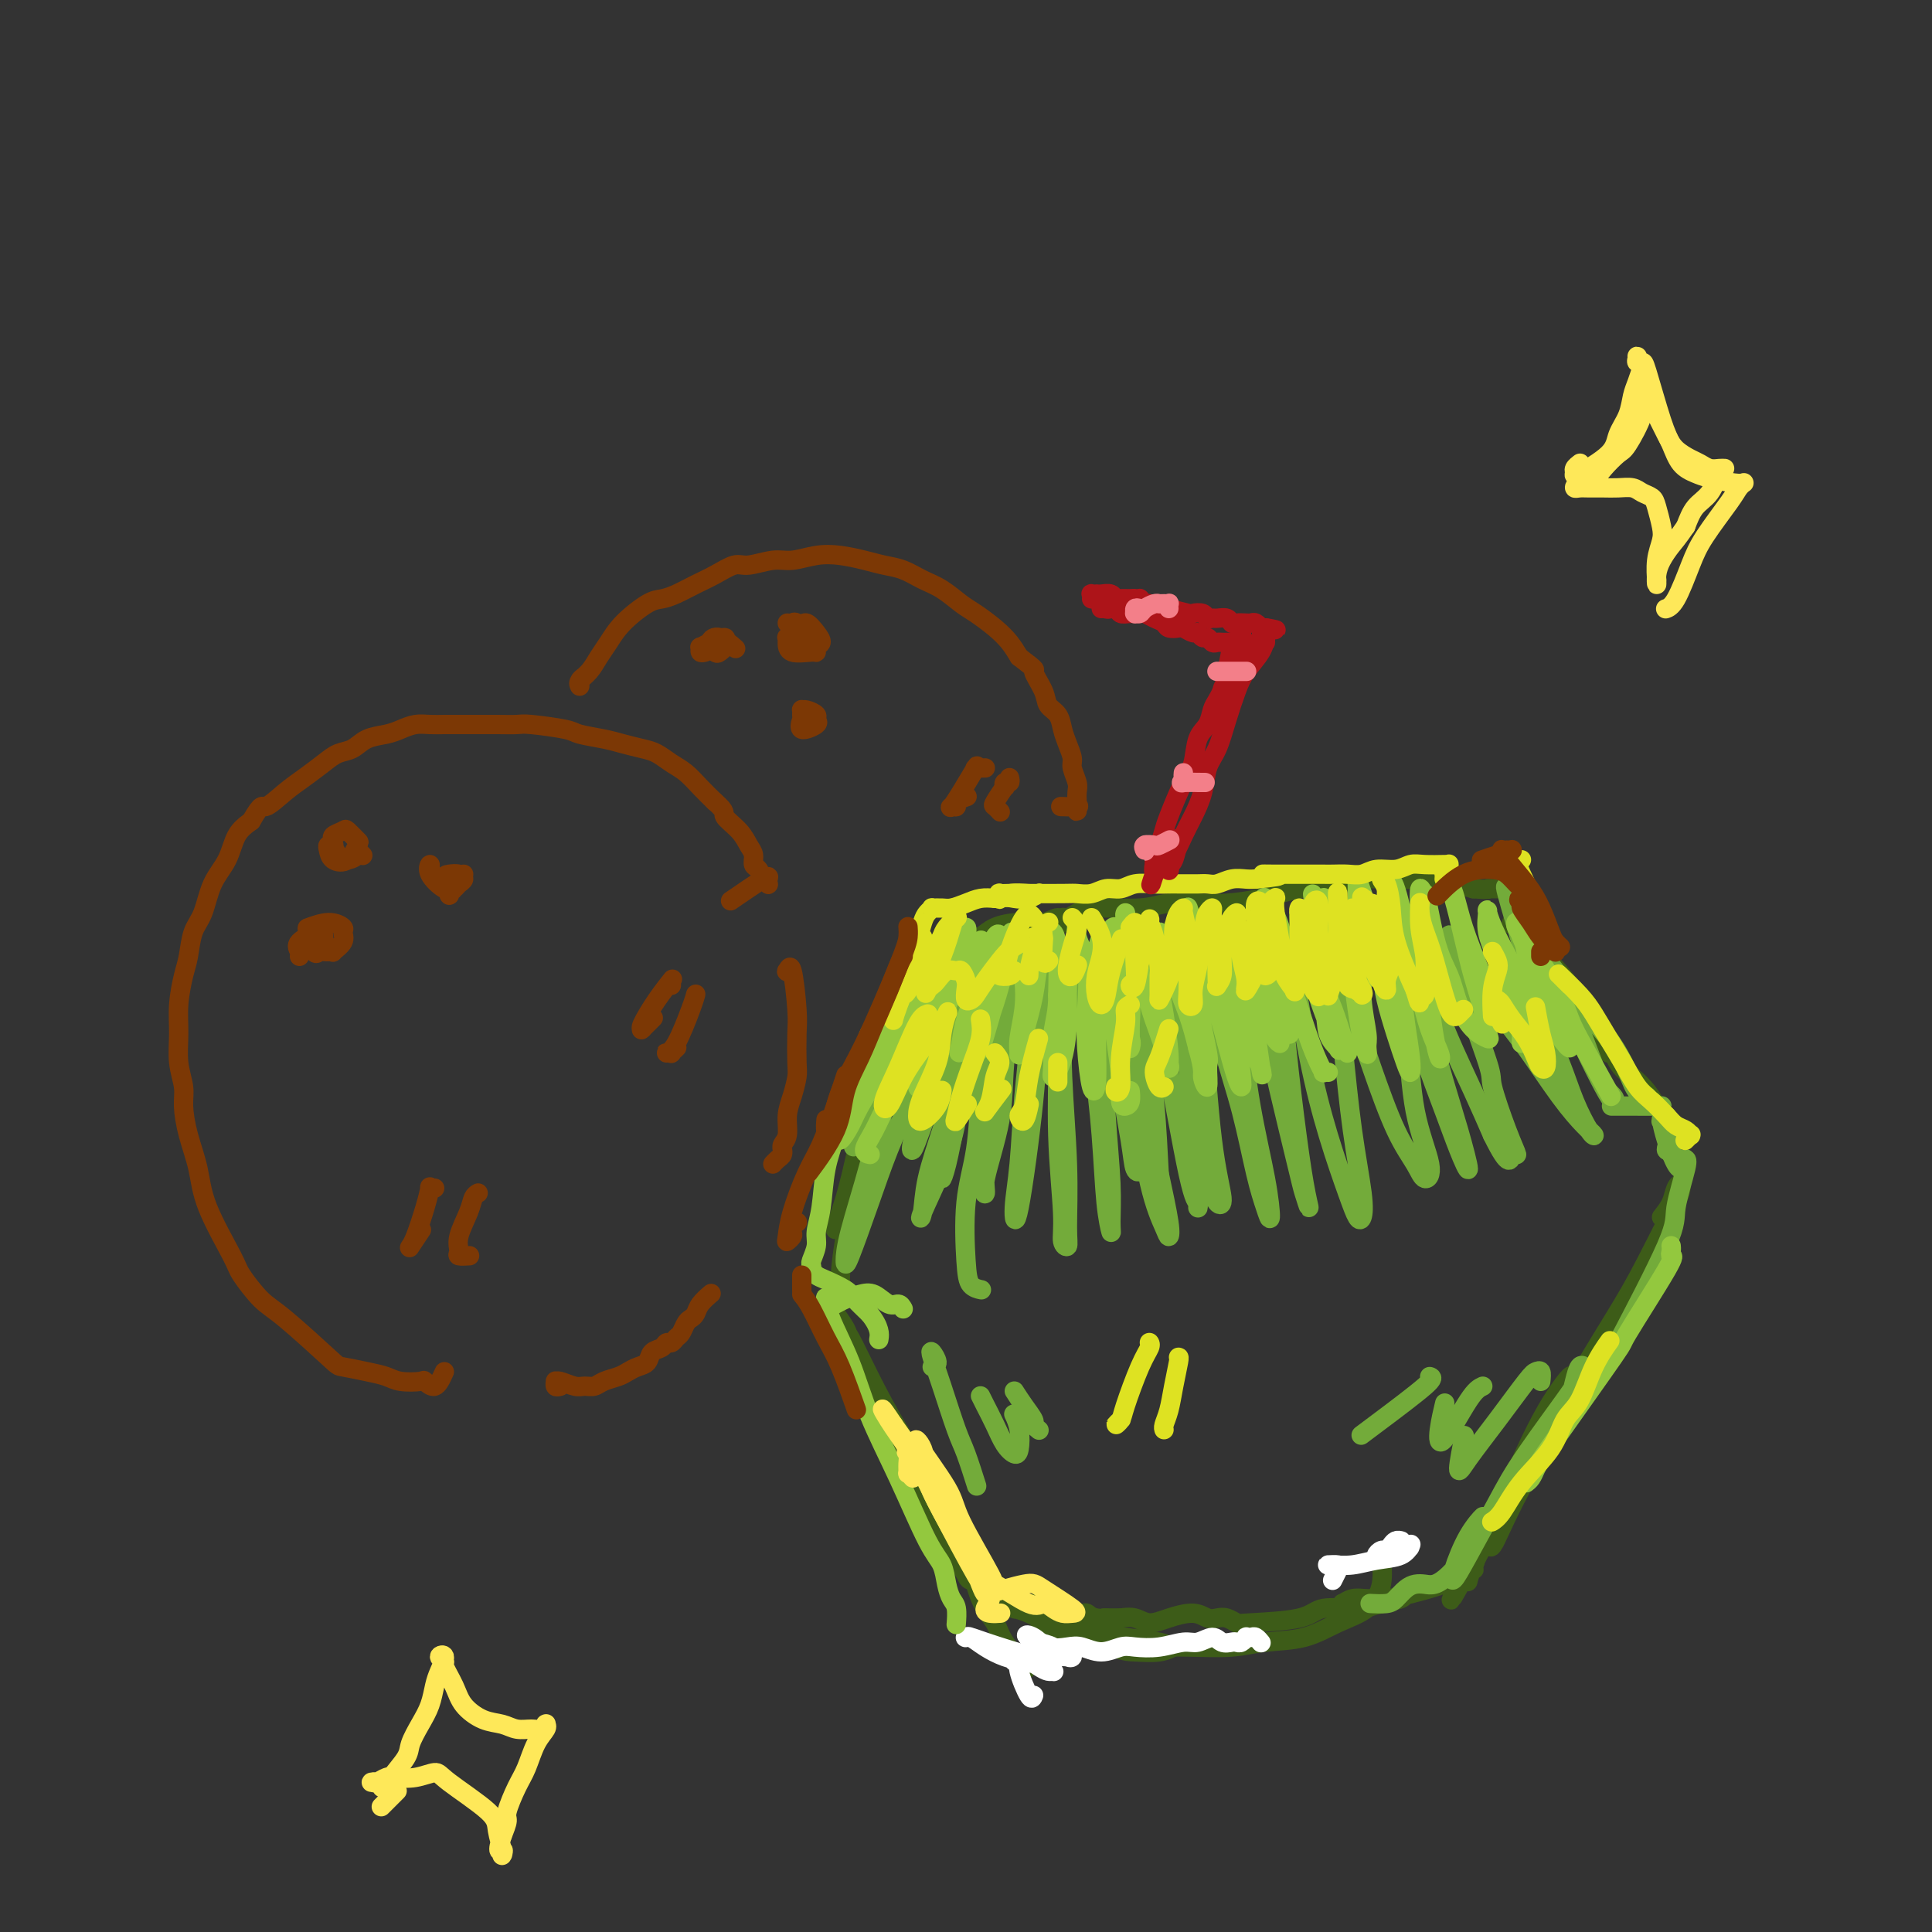<svg viewBox='0 0 400 400' version='1.1' xmlns='http://www.w3.org/2000/svg' xmlns:xlink='http://www.w3.org/1999/xlink'><rect x="0" y="0" width="400" height="400" fill="#333333" stroke="none"/><g fill='none' stroke='rgb(61,92,24)' stroke-width='4' stroke-linecap='round' stroke-linejoin='round'><path d='M187,209c-0.409,-1.927 -0.818,-3.855 -1,-5c-0.182,-1.145 -0.138,-1.508 0,-1c0.138,0.508 0.371,1.887 0,4c-0.371,2.113 -1.347,4.959 -2,8c-0.653,3.041 -0.983,6.279 -2,10c-1.017,3.721 -2.721,7.927 -4,12c-1.279,4.073 -2.132,8.012 -3,11c-0.868,2.988 -1.749,5.024 -2,6c-0.251,0.976 0.129,0.890 1,-2c0.871,-2.890 2.235,-8.586 3,-12c0.765,-3.414 0.933,-4.547 1,-5c0.067,-0.453 0.034,-0.227 0,0'/><path d='M181,223c1.274,-2.983 2.548,-5.966 3,-8c0.452,-2.034 0.083,-3.120 0,-4c-0.083,-0.880 0.119,-1.555 0,-1c-0.119,0.555 -0.558,2.340 -1,4c-0.442,1.660 -0.888,3.196 -2,9c-1.112,5.804 -2.890,15.877 -4,22c-1.110,6.123 -1.551,8.296 -2,11c-0.449,2.704 -0.907,5.937 -1,8c-0.093,2.063 0.178,2.955 0,4c-0.178,1.045 -0.806,2.243 -1,3c-0.194,0.757 0.047,1.071 0,1c-0.047,-0.071 -0.382,-0.529 0,0c0.382,0.529 1.482,2.044 2,3c0.518,0.956 0.453,1.352 3,7c2.547,5.648 7.704,16.548 11,23c3.296,6.452 4.731,8.457 6,11c1.269,2.543 2.372,5.626 3,7c0.628,1.374 0.781,1.041 1,1c0.219,-0.041 0.502,0.212 0,-1c-0.502,-1.212 -1.791,-3.887 -3,-7c-1.209,-3.113 -2.338,-6.662 -4,-10c-1.662,-3.338 -3.857,-6.464 -6,-10c-2.143,-3.536 -4.234,-7.484 -6,-11c-1.766,-3.516 -3.205,-6.602 -4,-8c-0.795,-1.398 -0.945,-1.107 -1,-1c-0.055,0.107 -0.016,0.031 1,2c1.016,1.969 3.008,5.985 5,10'/><path d='M181,288c1.555,3.550 2.943,6.926 5,11c2.057,4.074 4.784,8.845 7,13c2.216,4.155 3.923,7.695 5,10c1.077,2.305 1.526,3.374 2,4c0.474,0.626 0.975,0.810 1,1c0.025,0.190 -0.425,0.385 -1,-1c-0.575,-1.385 -1.274,-4.349 -2,-7c-0.726,-2.651 -1.480,-4.989 -2,-6c-0.520,-1.011 -0.805,-0.695 0,1c0.805,1.695 2.700,4.770 4,8c1.300,3.230 2.006,6.614 3,9c0.994,2.386 2.277,3.774 3,5c0.723,1.226 0.887,2.292 2,4c1.113,1.708 3.175,4.060 4,5c0.825,0.940 0.412,0.470 0,0'/><path d='M222,336c-0.421,-0.000 -0.842,-0.000 -1,0c-0.158,0.000 -0.055,0.001 -1,0c-0.945,-0.001 -2.940,-0.004 -1,1c1.940,1.004 7.814,3.016 11,4c3.186,0.984 3.685,0.940 5,1c1.315,0.060 3.446,0.224 5,0c1.554,-0.224 2.532,-0.834 3,-1c0.468,-0.166 0.427,0.114 0,0c-0.427,-0.114 -1.239,-0.620 -3,-1c-1.761,-0.380 -4.472,-0.634 -7,-1c-2.528,-0.366 -4.873,-0.845 -7,-1c-2.127,-0.155 -4.036,0.014 -6,0c-1.964,-0.014 -3.984,-0.210 -5,0c-1.016,0.210 -1.028,0.827 -1,1c0.028,0.173 0.097,-0.097 1,0c0.903,0.097 2.641,0.563 5,1c2.359,0.437 5.338,0.846 8,1c2.662,0.154 5.007,0.054 8,0c2.993,-0.054 6.633,-0.062 10,0c3.367,0.062 6.459,0.195 9,0c2.541,-0.195 4.531,-0.717 7,-1c2.469,-0.283 5.418,-0.325 8,-1c2.582,-0.675 4.797,-1.982 7,-3c2.203,-1.018 4.395,-1.747 6,-3c1.605,-1.253 2.625,-3.030 3,-5c0.375,-1.970 0.107,-4.134 0,-5c-0.107,-0.866 -0.054,-0.433 0,0'/><path d='M202,196c0.101,-0.418 0.203,-0.836 0,-1c-0.203,-0.164 -0.709,-0.072 -1,0c-0.291,0.072 -0.367,0.126 0,0c0.367,-0.126 1.177,-0.431 2,-1c0.823,-0.569 1.660,-1.403 3,-2c1.340,-0.597 3.182,-0.959 5,-1c1.818,-0.041 3.612,0.239 5,0c1.388,-0.239 2.371,-0.996 3,-1c0.629,-0.004 0.903,0.746 1,1c0.097,0.254 0.018,0.013 0,0c-0.018,-0.013 0.027,0.203 0,0c-0.027,-0.203 -0.125,-0.824 0,-1c0.125,-0.176 0.473,0.093 1,0c0.527,-0.093 1.232,-0.547 2,-1c0.768,-0.453 1.599,-0.906 4,-1c2.401,-0.094 6.372,0.169 9,0c2.628,-0.169 3.912,-0.770 6,-1c2.088,-0.230 4.979,-0.089 7,0c2.021,0.089 3.172,0.125 5,0c1.828,-0.125 4.333,-0.412 7,-1c2.667,-0.588 5.496,-1.478 8,-2c2.504,-0.522 4.684,-0.677 7,-1c2.316,-0.323 4.769,-0.816 7,-1c2.231,-0.184 4.239,-0.060 6,0c1.761,0.060 3.276,0.057 5,0c1.724,-0.057 3.656,-0.169 5,0c1.344,0.169 2.098,0.620 3,1c0.902,0.380 1.951,0.690 3,1'/><path d='M305,184c3.989,0.306 2.963,0.070 3,0c0.037,-0.070 1.139,0.024 2,0c0.861,-0.024 1.481,-0.167 2,0c0.519,0.167 0.937,0.644 1,1c0.063,0.356 -0.231,0.590 0,1c0.231,0.410 0.985,0.995 1,2c0.015,1.005 -0.710,2.430 -1,3c-0.290,0.570 -0.145,0.285 0,0'/><path d='M314,199c0.049,0.239 0.098,0.478 0,0c-0.098,-0.478 -0.343,-1.674 1,-1c1.343,0.674 4.272,3.216 6,5c1.728,1.784 2.253,2.809 3,4c0.747,1.191 1.715,2.549 3,4c1.285,1.451 2.886,2.995 4,4c1.114,1.005 1.739,1.470 2,2c0.261,0.530 0.156,1.126 0,1c-0.156,-0.126 -0.363,-0.974 -1,-2c-0.637,-1.026 -1.704,-2.230 -3,-4c-1.296,-1.770 -2.821,-4.107 -4,-6c-1.179,-1.893 -2.013,-3.343 -3,-5c-0.987,-1.657 -2.128,-3.520 -3,-5c-0.872,-1.480 -1.474,-2.578 -2,-3c-0.526,-0.422 -0.974,-0.168 -1,0c-0.026,0.168 0.370,0.251 1,1c0.630,0.749 1.495,2.165 3,4c1.505,1.835 3.652,4.091 5,6c1.348,1.909 1.897,3.473 3,5c1.103,1.527 2.758,3.019 4,5c1.242,1.981 2.070,4.451 3,6c0.930,1.549 1.961,2.178 3,3c1.039,0.822 2.088,1.837 3,3c0.912,1.163 1.689,2.475 2,3c0.311,0.525 0.155,0.262 0,0'/><path d='M344,252c0.763,-0.965 1.525,-1.930 2,-3c0.475,-1.070 0.662,-2.247 1,-3c0.338,-0.753 0.826,-1.084 1,-1c0.174,0.084 0.035,0.584 0,1c-0.035,0.416 0.033,0.749 -1,3c-1.033,2.251 -3.168,6.420 -5,10c-1.832,3.580 -3.362,6.572 -6,11c-2.638,4.428 -6.384,10.294 -9,15c-2.616,4.706 -4.101,8.253 -6,12c-1.899,3.747 -4.211,7.694 -6,11c-1.789,3.306 -3.056,5.972 -4,8c-0.944,2.028 -1.565,3.418 -2,4c-0.435,0.582 -0.684,0.355 0,-2c0.684,-2.355 2.301,-6.836 4,-11c1.699,-4.164 3.482,-8.009 5,-11c1.518,-2.991 2.772,-5.129 4,-7c1.228,-1.871 2.430,-3.475 3,-4c0.570,-0.525 0.509,0.027 0,1c-0.509,0.973 -1.466,2.366 -3,5c-1.534,2.634 -3.644,6.511 -5,9c-1.356,2.489 -1.957,3.592 -3,6c-1.043,2.408 -2.529,6.121 -4,9c-1.471,2.879 -2.926,4.925 -4,7c-1.074,2.075 -1.765,4.178 -2,5c-0.235,0.822 -0.014,0.364 0,0c0.014,-0.364 -0.179,-0.633 0,-1c0.179,-0.367 0.728,-0.830 1,-1c0.272,-0.170 0.265,-0.046 0,0c-0.265,0.046 -0.790,0.013 -1,0c-0.210,-0.013 -0.105,-0.007 0,0'/><path d='M304,325c-6.752,12.221 -2.133,3.275 0,0c2.133,-3.275 1.782,-0.879 -1,1c-2.782,1.879 -7.993,3.239 -11,4c-3.007,0.761 -3.811,0.922 -5,1c-1.189,0.078 -2.765,0.073 -4,0c-1.235,-0.073 -2.130,-0.215 -3,0c-0.870,0.215 -1.713,0.786 -2,1c-0.287,0.214 -0.016,0.072 0,0c0.016,-0.072 -0.223,-0.076 0,0c0.223,0.076 0.907,0.230 2,0c1.093,-0.230 2.593,-0.843 4,-1c1.407,-0.157 2.719,0.143 4,0c1.281,-0.143 2.531,-0.728 3,-1c0.469,-0.272 0.158,-0.232 0,0c-0.158,0.232 -0.163,0.657 -1,1c-0.837,0.343 -2.504,0.603 -4,1c-1.496,0.397 -2.820,0.930 -5,1c-2.180,0.070 -5.217,-0.325 -7,0c-1.783,0.325 -2.312,1.369 -5,2c-2.688,0.631 -7.535,0.850 -10,1c-2.465,0.150 -2.549,0.232 -3,0c-0.451,-0.232 -1.271,-0.778 -2,-1c-0.729,-0.222 -1.367,-0.121 -2,0c-0.633,0.121 -1.261,0.263 -2,0c-0.739,-0.263 -1.590,-0.932 -3,-1c-1.410,-0.068 -3.378,0.466 -5,1c-1.622,0.534 -2.898,1.067 -4,1c-1.102,-0.067 -2.029,-0.733 -3,-1c-0.971,-0.267 -1.985,-0.133 -3,0'/><path d='M232,335c-6.023,-0.017 -2.581,-0.060 -2,0c0.581,0.060 -1.701,0.223 -3,0c-1.299,-0.223 -1.617,-0.830 -2,-1c-0.383,-0.170 -0.831,0.098 -2,0c-1.169,-0.098 -3.059,-0.562 -4,-1c-0.941,-0.438 -0.933,-0.850 -1,-1c-0.067,-0.150 -0.209,-0.036 -1,0c-0.791,0.036 -2.231,-0.004 -3,0c-0.769,0.004 -0.865,0.052 -1,0c-0.135,-0.052 -0.307,-0.202 -1,0c-0.693,0.202 -1.906,0.758 -2,1c-0.094,0.242 0.932,0.170 1,0c0.068,-0.170 -0.823,-0.437 1,0c1.823,0.437 6.359,1.579 8,2c1.641,0.421 0.387,0.120 0,0c-0.387,-0.120 0.091,-0.060 0,0c-0.091,0.060 -0.753,0.122 -1,0c-0.247,-0.122 -0.080,-0.426 -1,-1c-0.920,-0.574 -2.927,-1.419 -5,-2c-2.073,-0.581 -4.211,-0.899 -5,-1c-0.789,-0.101 -0.229,0.014 0,0c0.229,-0.014 0.126,-0.157 0,0c-0.126,0.157 -0.274,0.614 0,1c0.274,0.386 0.970,0.701 2,1c1.030,0.299 2.393,0.580 5,2c2.607,1.420 6.459,3.977 8,5c1.541,1.023 0.770,0.511 0,0'/></g>
<g fill='none' stroke='rgb(255,255,255)' stroke-width='4' stroke-linecap='round' stroke-linejoin='round'><path d='M214,351c-0.188,0.504 -0.376,1.008 -1,0c-0.624,-1.008 -1.683,-3.528 -2,-5c-0.317,-1.472 0.110,-1.898 0,-2c-0.110,-0.102 -0.757,0.118 -1,0c-0.243,-0.118 -0.084,-0.575 0,-1c0.084,-0.425 0.092,-0.818 0,-1c-0.092,-0.182 -0.284,-0.154 0,0c0.284,0.154 1.044,0.434 2,1c0.956,0.566 2.108,1.417 3,2c0.892,0.583 1.523,0.899 2,1c0.477,0.101 0.799,-0.014 1,0c0.201,0.014 0.280,0.156 0,0c-0.280,-0.156 -0.919,-0.610 -2,-1c-1.081,-0.390 -2.605,-0.717 -4,-1c-1.395,-0.283 -2.662,-0.521 -4,-1c-1.338,-0.479 -2.748,-1.200 -4,-2c-1.252,-0.800 -2.348,-1.678 -3,-2c-0.652,-0.322 -0.862,-0.089 -1,0c-0.138,0.089 -0.204,0.034 0,0c0.204,-0.034 0.678,-0.047 1,0c0.322,0.047 0.493,0.156 3,1c2.507,0.844 7.350,2.424 10,3c2.650,0.576 3.108,0.147 4,0c0.892,-0.147 2.219,-0.014 3,0c0.781,0.014 1.014,-0.091 1,0c-0.014,0.091 -0.277,0.378 -1,0c-0.723,-0.378 -1.905,-1.421 -3,-2c-1.095,-0.579 -2.102,-0.694 -3,-1c-0.898,-0.306 -1.685,-0.802 -2,-1c-0.315,-0.198 -0.157,-0.099 0,0'/><path d='M213,339c-1.138,-0.739 0.018,-0.585 1,0c0.982,0.585 1.789,1.603 3,2c1.211,0.397 2.826,0.173 4,0c1.174,-0.173 1.909,-0.294 3,0c1.091,0.294 2.540,1.003 4,1c1.460,-0.003 2.932,-0.717 4,-1c1.068,-0.283 1.732,-0.133 3,0c1.268,0.133 3.140,0.250 5,0c1.860,-0.250 3.706,-0.866 5,-1c1.294,-0.134 2.034,0.212 3,0c0.966,-0.212 2.156,-0.984 3,-1c0.844,-0.016 1.340,0.724 2,1c0.660,0.276 1.482,0.088 2,0c0.518,-0.088 0.730,-0.076 1,0c0.270,0.076 0.597,0.215 1,0c0.403,-0.215 0.882,-0.786 1,-1c0.118,-0.214 -0.126,-0.071 0,0c0.126,0.071 0.621,0.071 1,0c0.379,-0.071 0.640,-0.211 1,0c0.360,0.211 0.817,0.775 1,1c0.183,0.225 0.091,0.113 0,0'/><path d='M290,319c0.090,0.022 0.179,0.043 0,0c-0.179,-0.043 -0.627,-0.152 -1,0c-0.373,0.152 -0.671,0.563 -1,1c-0.329,0.437 -0.691,0.899 -1,1c-0.309,0.101 -0.566,-0.158 -1,0c-0.434,0.158 -1.043,0.734 -1,1c0.043,0.266 0.740,0.222 2,0c1.260,-0.222 3.083,-0.621 4,-1c0.917,-0.379 0.928,-0.739 1,-1c0.072,-0.261 0.206,-0.424 0,0c-0.206,0.424 -0.751,1.434 -2,2c-1.249,0.566 -3.203,0.687 -5,1c-1.797,0.313 -3.437,0.818 -5,1c-1.563,0.182 -3.049,0.042 -4,0c-0.951,-0.042 -1.365,0.014 -1,0c0.365,-0.014 1.510,-0.096 2,0c0.490,0.096 0.324,0.372 0,1c-0.324,0.628 -0.807,1.608 -1,2c-0.193,0.392 -0.097,0.196 0,0'/></g>
<g fill='none' stroke='rgb(61,92,24)' stroke-width='4' stroke-linecap='round' stroke-linejoin='round'><path d='M193,207c0.754,-2.486 1.509,-4.972 2,-6c0.491,-1.028 0.719,-0.598 1,-1c0.281,-0.402 0.615,-1.635 -1,2c-1.615,3.635 -5.177,12.140 -7,17c-1.823,4.860 -1.905,6.077 -2,7c-0.095,0.923 -0.201,1.551 0,1c0.201,-0.551 0.710,-2.283 1,-4c0.290,-1.717 0.363,-3.420 1,-7c0.637,-3.580 1.838,-9.036 3,-12c1.162,-2.964 2.283,-3.434 3,-4c0.717,-0.566 1.029,-1.226 1,-1c-0.029,0.226 -0.400,1.340 -1,3c-0.600,1.660 -1.429,3.868 -2,6c-0.571,2.132 -0.885,4.189 -1,6c-0.115,1.811 -0.033,3.374 0,4c0.033,0.626 0.016,0.313 0,0'/></g>
<g fill='none' stroke='rgb(115,171,58)' stroke-width='4' stroke-linecap='round' stroke-linejoin='round'><path d='M195,202c0.162,-0.363 0.323,-0.727 0,0c-0.323,0.727 -1.132,2.543 -2,4c-0.868,1.457 -1.795,2.554 -4,7c-2.205,4.446 -5.686,12.240 -7,16c-1.314,3.760 -0.460,3.484 0,3c0.460,-0.484 0.526,-1.178 1,-3c0.474,-1.822 1.356,-4.774 2,-7c0.644,-2.226 1.049,-3.727 3,-8c1.951,-4.273 5.449,-11.317 7,-15c1.551,-3.683 1.154,-4.005 1,-4c-0.154,0.005 -0.065,0.337 0,1c0.065,0.663 0.107,1.657 -1,4c-1.107,2.343 -3.363,6.036 -5,9c-1.637,2.964 -2.654,5.201 -4,8c-1.346,2.799 -3.020,6.162 -4,8c-0.980,1.838 -1.266,2.152 -1,2c0.266,-0.152 1.084,-0.770 2,-3c0.916,-2.230 1.931,-6.071 3,-9c1.069,-2.929 2.193,-4.944 3,-7c0.807,-2.056 1.297,-4.153 2,-6c0.703,-1.847 1.619,-3.444 2,-4c0.381,-0.556 0.228,-0.071 0,1c-0.228,1.071 -0.531,2.727 -1,5c-0.469,2.273 -1.104,5.164 -2,8c-0.896,2.836 -2.055,5.616 -3,8c-0.945,2.384 -1.678,4.373 -2,6c-0.322,1.627 -0.235,2.894 0,3c0.235,0.106 0.617,-0.947 1,-2'/><path d='M186,227c-0.541,2.849 1.606,-4.530 3,-9c1.394,-4.470 2.037,-6.031 3,-8c0.963,-1.969 2.248,-4.347 3,-6c0.752,-1.653 0.970,-2.582 1,-3c0.030,-0.418 -0.129,-0.327 0,1c0.129,1.327 0.545,3.889 0,7c-0.545,3.111 -2.051,6.771 -3,10c-0.949,3.229 -1.342,6.026 -2,9c-0.658,2.974 -1.582,6.125 -2,8c-0.418,1.875 -0.331,2.473 0,2c0.331,-0.473 0.904,-2.018 2,-5c1.096,-2.982 2.715,-7.403 4,-11c1.285,-3.597 2.237,-6.371 3,-10c0.763,-3.629 1.337,-8.114 2,-11c0.663,-2.886 1.415,-4.174 2,-5c0.585,-0.826 1.002,-1.190 1,1c-0.002,2.190 -0.421,6.935 -1,11c-0.579,4.065 -1.316,7.450 -2,11c-0.684,3.550 -1.316,7.265 -2,11c-0.684,3.735 -1.422,7.490 -2,10c-0.578,2.510 -0.996,3.776 -1,4c-0.004,0.224 0.407,-0.594 1,-3c0.593,-2.406 1.367,-6.399 2,-10c0.633,-3.601 1.126,-6.810 2,-11c0.874,-4.190 2.130,-9.361 3,-13c0.870,-3.639 1.355,-5.746 2,-7c0.645,-1.254 1.452,-1.654 2,-1c0.548,0.654 0.838,2.361 1,4c0.162,1.639 0.198,3.211 0,6c-0.198,2.789 -0.628,6.797 -1,11c-0.372,4.203 -0.686,8.602 -1,13'/><path d='M206,233c-0.775,6.657 -1.712,8.298 -2,10c-0.288,1.702 0.072,3.464 0,4c-0.072,0.536 -0.577,-0.155 0,-3c0.577,-2.845 2.235,-7.844 3,-12c0.765,-4.156 0.637,-7.468 1,-12c0.363,-4.532 1.219,-10.282 2,-14c0.781,-3.718 1.489,-5.404 2,-7c0.511,-1.596 0.827,-3.104 1,0c0.173,3.104 0.205,10.818 0,16c-0.205,5.182 -0.647,7.830 -1,12c-0.353,4.170 -0.617,9.862 -1,14c-0.383,4.138 -0.884,6.723 -1,9c-0.116,2.277 0.155,4.246 1,0c0.845,-4.246 2.264,-14.706 3,-22c0.736,-7.294 0.788,-11.423 1,-16c0.212,-4.577 0.583,-9.602 1,-13c0.417,-3.398 0.881,-5.170 1,-6c0.119,-0.830 -0.108,-0.719 0,1c0.108,1.719 0.550,5.045 1,9c0.450,3.955 0.909,8.540 1,14c0.091,5.460 -0.186,11.797 0,18c0.186,6.203 0.835,12.273 1,16c0.165,3.727 -0.156,5.110 0,6c0.156,0.890 0.788,1.286 1,1c0.212,-0.286 0.004,-1.253 0,-4c-0.004,-2.747 0.195,-7.272 0,-13c-0.195,-5.728 -0.783,-12.657 -1,-18c-0.217,-5.343 -0.062,-9.098 0,-12c0.062,-2.902 0.031,-4.951 0,-7'/><path d='M220,204c0.146,-8.682 0.511,-3.889 1,-2c0.489,1.889 1.102,0.872 2,3c0.898,2.128 2.083,7.401 3,13c0.917,5.599 1.567,11.523 2,17c0.433,5.477 0.649,10.508 1,14c0.351,3.492 0.838,5.445 1,6c0.162,0.555 0.000,-0.287 0,-2c-0.000,-1.713 0.161,-4.296 0,-8c-0.161,-3.704 -0.644,-8.528 -1,-14c-0.356,-5.472 -0.586,-11.591 -1,-17c-0.414,-5.409 -1.013,-10.109 -1,-13c0.013,-2.891 0.637,-3.972 1,-4c0.363,-0.028 0.464,0.998 1,3c0.536,2.002 1.507,4.980 2,9c0.493,4.020 0.508,9.081 1,14c0.492,4.919 1.460,9.696 2,13c0.540,3.304 0.651,5.136 1,6c0.349,0.864 0.937,0.759 1,0c0.063,-0.759 -0.400,-2.173 -1,-5c-0.600,-2.827 -1.337,-7.068 -2,-11c-0.663,-3.932 -1.254,-7.555 -2,-12c-0.746,-4.445 -1.648,-9.712 -2,-13c-0.352,-3.288 -0.152,-4.598 0,-5c0.152,-0.402 0.258,0.105 1,3c0.742,2.895 2.122,8.178 3,13c0.878,4.822 1.256,9.183 2,15c0.744,5.817 1.854,13.089 3,18c1.146,4.911 2.328,7.461 3,9c0.672,1.539 0.835,2.068 1,2c0.165,-0.068 0.333,-0.734 0,-3c-0.333,-2.266 -1.166,-6.133 -2,-10'/><path d='M240,243c-0.259,-4.222 -0.407,-9.275 -1,-15c-0.593,-5.725 -1.630,-12.120 -2,-17c-0.370,-4.880 -0.072,-8.246 0,-10c0.072,-1.754 -0.082,-1.898 0,-1c0.082,0.898 0.400,2.836 1,5c0.600,2.164 1.482,4.554 3,12c1.518,7.446 3.672,19.948 5,26c1.328,6.052 1.828,5.654 2,6c0.172,0.346 0.014,1.435 0,1c-0.014,-0.435 0.116,-2.395 0,-6c-0.116,-3.605 -0.476,-8.854 -1,-14c-0.524,-5.146 -1.210,-10.190 -2,-16c-0.790,-5.810 -1.684,-12.386 -2,-16c-0.316,-3.614 -0.055,-4.265 0,-5c0.055,-0.735 -0.098,-1.556 0,-1c0.098,0.556 0.446,2.487 1,5c0.554,2.513 1.314,5.608 2,10c0.686,4.392 1.300,10.080 2,15c0.700,4.920 1.488,9.073 2,13c0.512,3.927 0.747,7.627 1,10c0.253,2.373 0.523,3.418 1,4c0.477,0.582 1.161,0.701 1,-1c-0.161,-1.701 -1.165,-5.223 -2,-12c-0.835,-6.777 -1.500,-16.808 -2,-24c-0.500,-7.192 -0.836,-11.546 -1,-14c-0.164,-2.454 -0.157,-3.008 0,-3c0.157,0.008 0.465,0.579 1,2c0.535,1.421 1.296,3.692 2,7c0.704,3.308 1.352,7.654 2,12'/><path d='M253,216c1.525,5.730 2.838,9.555 4,14c1.162,4.445 2.172,9.510 3,13c0.828,3.490 1.472,5.405 2,7c0.528,1.595 0.940,2.871 1,2c0.060,-0.871 -0.232,-3.887 -1,-8c-0.768,-4.113 -2.013,-9.323 -3,-15c-0.987,-5.677 -1.718,-11.822 -2,-17c-0.282,-5.178 -0.116,-9.388 0,-12c0.116,-2.612 0.181,-3.625 0,-4c-0.181,-0.375 -0.610,-0.111 0,1c0.610,1.111 2.259,3.068 3,5c0.741,1.932 0.575,3.840 2,11c1.425,7.160 4.443,19.573 6,26c1.557,6.427 1.654,6.869 2,8c0.346,1.131 0.940,2.949 1,3c0.060,0.051 -0.415,-1.667 -1,-5c-0.585,-3.333 -1.279,-8.281 -2,-14c-0.721,-5.719 -1.470,-12.209 -2,-18c-0.530,-5.791 -0.841,-10.881 -1,-14c-0.159,-3.119 -0.164,-4.265 0,-5c0.164,-0.735 0.498,-1.058 1,0c0.502,1.058 1.171,3.495 2,8c0.829,4.505 1.819,11.076 3,17c1.181,5.924 2.553,11.200 4,16c1.447,4.800 2.970,9.126 4,12c1.030,2.874 1.566,4.298 2,5c0.434,0.702 0.766,0.683 1,0c0.234,-0.683 0.371,-2.030 0,-5c-0.371,-2.970 -1.249,-7.563 -2,-13c-0.751,-5.437 -1.376,-11.719 -2,-18'/><path d='M278,216c-0.924,-9.069 -1.735,-13.741 -2,-17c-0.265,-3.259 0.017,-5.106 0,-6c-0.017,-0.894 -0.333,-0.835 0,0c0.333,0.835 1.314,2.446 2,5c0.686,2.554 1.075,6.052 2,10c0.925,3.948 2.384,8.347 4,13c1.616,4.653 3.390,9.562 5,13c1.610,3.438 3.058,5.407 4,7c0.942,1.593 1.379,2.811 2,3c0.621,0.189 1.425,-0.650 1,-3c-0.425,-2.350 -2.079,-6.212 -3,-11c-0.921,-4.788 -1.109,-10.503 -2,-16c-0.891,-5.497 -2.483,-10.776 -3,-14c-0.517,-3.224 0.042,-4.392 0,-5c-0.042,-0.608 -0.686,-0.658 0,2c0.686,2.658 2.700,8.022 4,12c1.300,3.978 1.884,6.570 3,10c1.116,3.430 2.764,7.698 4,11c1.236,3.302 2.061,5.637 3,8c0.939,2.363 1.993,4.754 2,4c0.007,-0.754 -1.031,-4.654 -2,-8c-0.969,-3.346 -1.868,-6.139 -3,-10c-1.132,-3.861 -2.498,-8.790 -4,-14c-1.502,-5.210 -3.142,-10.699 -4,-14c-0.858,-3.301 -0.936,-4.413 -1,-5c-0.064,-0.587 -0.114,-0.649 1,2c1.114,2.649 3.391,8.009 5,12c1.609,3.991 2.548,6.613 4,10c1.452,3.387 3.415,7.539 5,11c1.585,3.461 2.793,6.230 4,9'/><path d='M309,235c3.765,7.669 3.679,4.841 4,4c0.321,-0.841 1.050,0.306 1,0c-0.050,-0.306 -0.877,-2.064 -2,-5c-1.123,-2.936 -2.541,-7.048 -3,-9c-0.459,-1.952 0.040,-1.742 -1,-5c-1.040,-3.258 -3.620,-9.983 -5,-15c-1.380,-5.017 -1.562,-8.325 -2,-10c-0.438,-1.675 -1.133,-1.716 -1,-1c0.133,0.716 1.092,2.191 3,5c1.908,2.809 4.764,6.952 7,10c2.236,3.048 3.852,4.999 6,8c2.148,3.001 4.829,7.050 7,10c2.171,2.950 3.832,4.800 5,6c1.168,1.200 1.845,1.749 2,2c0.155,0.251 -0.211,0.205 -1,-1c-0.789,-1.205 -2.003,-3.569 -3,-6c-0.997,-2.431 -1.779,-4.930 -3,-8c-1.221,-3.070 -2.880,-6.710 -4,-10c-1.120,-3.290 -1.701,-6.230 -3,-11c-1.299,-4.770 -3.317,-11.370 -4,-14c-0.683,-2.630 -0.031,-1.291 1,1c1.031,2.291 2.441,5.534 4,9c1.559,3.466 3.266,7.154 5,10c1.734,2.846 3.493,4.848 5,8c1.507,3.152 2.760,7.452 4,10c1.240,2.548 2.468,3.343 3,4c0.532,0.657 0.369,1.176 0,1c-0.369,-0.176 -0.946,-1.047 -2,-3c-1.054,-1.953 -2.587,-4.986 -4,-8c-1.413,-3.014 -2.707,-6.007 -4,-9'/><path d='M324,208c-2.442,-4.698 -3.548,-6.944 -5,-10c-1.452,-3.056 -3.249,-6.921 -4,-8c-0.751,-1.079 -0.454,0.630 1,3c1.454,2.370 4.066,5.402 6,8c1.934,2.598 3.191,4.762 5,7c1.809,2.238 4.168,4.551 6,7c1.832,2.449 3.135,5.033 4,7c0.865,1.967 1.292,3.315 2,4c0.708,0.685 1.696,0.705 2,1c0.304,0.295 -0.076,0.864 0,1c0.076,0.136 0.608,-0.160 1,0c0.392,0.160 0.644,0.775 1,1c0.356,0.225 0.816,0.060 1,0c0.184,-0.060 0.090,-0.016 -1,0c-1.090,0.016 -3.178,0.004 -5,0c-1.822,-0.004 -3.378,-0.001 -4,0c-0.622,0.001 -0.311,0.001 0,0'/><path d='M188,217c-0.872,-0.003 -1.744,-0.007 -2,0c-0.256,0.007 0.103,0.023 0,0c-0.103,-0.023 -0.668,-0.087 0,-1c0.668,-0.913 2.568,-2.676 4,-4c1.432,-1.324 2.397,-2.210 3,-3c0.603,-0.790 0.843,-1.484 1,-2c0.157,-0.516 0.230,-0.854 0,-1c-0.230,-0.146 -0.764,-0.098 -1,0c-0.236,0.098 -0.176,0.247 -1,2c-0.824,1.753 -2.534,5.109 -4,8c-1.466,2.891 -2.689,5.317 -4,8c-1.311,2.683 -2.710,5.623 -4,8c-1.290,2.377 -2.471,4.192 -3,5c-0.529,0.808 -0.405,0.611 0,0c0.405,-0.611 1.090,-1.634 2,-4c0.910,-2.366 2.043,-6.073 3,-9c0.957,-2.927 1.737,-5.074 3,-8c1.263,-2.926 3.010,-6.632 4,-9c0.990,-2.368 1.222,-3.397 1,-2c-0.222,1.397 -0.897,5.222 -2,9c-1.103,3.778 -2.635,7.511 -4,12c-1.365,4.489 -2.564,9.734 -4,15c-1.436,5.266 -3.109,10.552 -4,14c-0.891,3.448 -1.000,5.058 -1,6c-0.000,0.942 0.107,1.218 1,-1c0.893,-2.218 2.571,-6.929 4,-11c1.429,-4.071 2.610,-7.504 4,-11c1.390,-3.496 2.990,-7.057 5,-11c2.010,-3.943 4.432,-8.270 6,-11c1.568,-2.730 2.284,-3.865 3,-5'/><path d='M198,211c3.886,-7.690 2.100,-1.914 1,3c-1.100,4.914 -1.513,8.966 -2,12c-0.487,3.034 -1.046,5.049 -2,8c-0.954,2.951 -2.302,6.836 -3,10c-0.698,3.164 -0.747,5.606 -1,7c-0.253,1.394 -0.712,1.738 0,0c0.712,-1.738 2.594,-5.560 4,-9c1.406,-3.440 2.337,-6.500 3,-10c0.663,-3.500 1.060,-7.440 2,-10c0.940,-2.560 2.423,-3.739 3,-3c0.577,0.739 0.247,3.396 0,7c-0.247,3.604 -0.413,8.157 -1,12c-0.587,3.843 -1.597,6.977 -2,11c-0.403,4.023 -0.201,8.934 0,12c0.201,3.066 0.400,4.287 1,5c0.600,0.713 1.600,0.918 2,1c0.400,0.082 0.200,0.041 0,0'/><path d='M346,239c0.141,-0.499 0.283,-0.998 0,-1c-0.283,-0.002 -0.989,0.492 -1,0c-0.011,-0.492 0.673,-1.971 1,-3c0.327,-1.029 0.298,-1.610 0,-2c-0.298,-0.390 -0.865,-0.591 -1,-1c-0.135,-0.409 0.162,-1.028 0,-1c-0.162,0.028 -0.783,0.701 -1,1c-0.217,0.299 -0.030,0.224 0,0c0.030,-0.224 -0.098,-0.595 0,0c0.098,0.595 0.422,2.157 1,4c0.578,1.843 1.409,3.968 2,5c0.591,1.032 0.942,0.970 1,1c0.058,0.030 -0.179,0.152 0,0c0.179,-0.152 0.772,-0.578 1,-1c0.228,-0.422 0.091,-0.840 0,-1c-0.091,-0.160 -0.135,-0.061 0,0c0.135,0.061 0.448,0.083 0,2c-0.448,1.917 -1.656,5.730 -2,8c-0.344,2.270 0.177,2.996 -2,8c-2.177,5.004 -7.050,14.287 -9,18c-1.950,3.713 -0.975,1.857 0,0'/><path d='M323,294c0.334,-0.180 0.667,-0.361 1,-1c0.333,-0.639 0.665,-1.738 1,-3c0.335,-1.262 0.673,-2.689 1,-4c0.327,-1.311 0.642,-2.506 1,-3c0.358,-0.494 0.759,-0.286 1,0c0.241,0.286 0.320,0.649 -2,4c-2.320,3.351 -7.041,9.691 -10,14c-2.959,4.309 -4.158,6.586 -6,10c-1.842,3.414 -4.328,7.964 -6,11c-1.672,3.036 -2.531,4.558 -3,5c-0.469,0.442 -0.546,-0.197 0,-2c0.546,-1.803 1.717,-4.771 3,-7c1.283,-2.229 2.678,-3.718 3,-4c0.322,-0.282 -0.427,0.642 -1,2c-0.573,1.358 -0.968,3.148 -2,5c-1.032,1.852 -2.699,3.766 -4,5c-1.301,1.234 -2.236,1.787 -3,2c-0.764,0.213 -1.358,0.085 -2,0c-0.642,-0.085 -1.332,-0.128 -2,0c-0.668,0.128 -1.314,0.427 -2,1c-0.686,0.573 -1.411,1.422 -2,2c-0.589,0.578 -1.043,0.886 -2,1c-0.957,0.114 -2.416,0.032 -3,0c-0.584,-0.032 -0.292,-0.016 0,0'/><path d='M193,283c0.525,-0.197 1.051,-0.394 1,-1c-0.051,-0.606 -0.677,-1.621 -1,-2c-0.323,-0.379 -0.342,-0.122 0,1c0.342,1.122 1.045,3.107 2,6c0.955,2.893 2.163,6.693 3,9c0.837,2.307 1.302,3.121 2,5c0.698,1.879 1.628,4.823 2,6c0.372,1.177 0.186,0.589 0,0'/><path d='M203,289c0.243,0.497 0.485,0.994 1,2c0.515,1.006 1.302,2.520 2,4c0.698,1.480 1.308,2.925 2,4c0.692,1.075 1.467,1.780 2,2c0.533,0.220 0.823,-0.044 1,-1c0.177,-0.956 0.240,-2.604 0,-4c-0.240,-1.396 -0.783,-2.542 -1,-3c-0.217,-0.458 -0.109,-0.229 0,0'/><path d='M210,288c0.611,0.951 1.222,1.901 2,3c0.778,1.099 1.724,2.346 2,3c0.276,0.654 -0.118,0.715 0,1c0.118,0.285 0.748,0.796 1,1c0.252,0.204 0.126,0.102 0,0'/><path d='M319,286c0.090,-0.834 0.179,-1.669 0,-2c-0.179,-0.331 -0.627,-0.160 -1,0c-0.373,0.160 -0.671,0.308 -2,2c-1.329,1.692 -3.690,4.929 -6,8c-2.310,3.071 -4.568,5.978 -6,8c-1.432,2.022 -2.040,3.160 -2,2c0.040,-1.160 0.726,-4.617 1,-6c0.274,-1.383 0.137,-0.691 0,0'/><path d='M307,287c-0.740,0.341 -1.480,0.683 -3,3c-1.520,2.317 -3.820,6.611 -5,8c-1.180,1.389 -1.241,-0.126 -1,-2c0.241,-1.874 0.783,-4.107 1,-5c0.217,-0.893 0.108,-0.447 0,0'/><path d='M296,285c0.476,0.143 0.952,0.286 -1,2c-1.952,1.714 -6.333,5.000 -9,7c-2.667,2.000 -3.619,2.714 -4,3c-0.381,0.286 -0.190,0.143 0,0'/></g>
<g fill='none' stroke='rgb(147,200,62)' stroke-width='4' stroke-linecap='round' stroke-linejoin='round'><path d='M194,211c0.423,-1.880 0.846,-3.760 1,-5c0.154,-1.240 0.040,-1.839 0,-2c-0.040,-0.161 -0.007,0.116 0,0c0.007,-0.116 -0.012,-0.623 0,-1c0.012,-0.377 0.055,-0.622 0,-1c-0.055,-0.378 -0.208,-0.888 0,-1c0.208,-0.112 0.778,0.174 1,0c0.222,-0.174 0.098,-0.807 0,-1c-0.098,-0.193 -0.169,0.055 0,0c0.169,-0.055 0.578,-0.413 1,-1c0.422,-0.587 0.856,-1.402 1,-2c0.144,-0.598 -0.003,-0.979 0,-1c0.003,-0.021 0.156,0.319 0,1c-0.156,0.681 -0.620,1.703 -1,3c-0.380,1.297 -0.676,2.868 -1,4c-0.324,1.132 -0.677,1.823 -1,3c-0.323,1.177 -0.617,2.840 -1,4c-0.383,1.160 -0.856,1.818 -1,2c-0.144,0.182 0.040,-0.113 0,0c-0.040,0.113 -0.303,0.635 0,0c0.303,-0.635 1.171,-2.426 2,-4c0.829,-1.574 1.620,-2.931 2,-4c0.380,-1.069 0.351,-1.850 1,-3c0.649,-1.150 1.976,-2.669 3,-4c1.024,-1.331 1.746,-2.475 2,-3c0.254,-0.525 0.040,-0.431 0,0c-0.040,0.431 0.092,1.198 0,3c-0.092,1.802 -0.409,4.639 -1,7c-0.591,2.361 -1.454,4.246 -2,6c-0.546,1.754 -0.773,3.377 -1,5'/><path d='M199,216c-0.710,3.454 -0.485,1.591 0,0c0.485,-1.591 1.230,-2.908 2,-5c0.770,-2.092 1.565,-4.960 2,-7c0.435,-2.040 0.509,-3.253 1,-5c0.491,-1.747 1.397,-4.029 2,-5c0.603,-0.971 0.901,-0.633 1,0c0.099,0.633 -0.001,1.559 0,3c0.001,1.441 0.102,3.397 0,5c-0.102,1.603 -0.406,2.853 -1,5c-0.594,2.147 -1.477,5.191 -2,7c-0.523,1.809 -0.687,2.384 -1,3c-0.313,0.616 -0.775,1.272 0,-1c0.775,-2.272 2.785,-7.474 4,-12c1.215,-4.526 1.633,-8.376 2,-10c0.367,-1.624 0.683,-1.022 1,0c0.317,1.022 0.635,2.463 1,4c0.365,1.537 0.777,3.171 1,5c0.223,1.829 0.258,3.855 0,6c-0.258,2.145 -0.808,4.409 -1,6c-0.192,1.591 -0.025,2.508 0,3c0.025,0.492 -0.091,0.559 0,0c0.091,-0.559 0.388,-1.743 1,-4c0.612,-2.257 1.540,-5.588 2,-8c0.460,-2.412 0.453,-3.906 1,-6c0.547,-2.094 1.649,-4.788 2,-6c0.351,-1.212 -0.050,-0.944 0,-1c0.050,-0.056 0.552,-0.438 1,0c0.448,0.438 0.842,1.697 1,4c0.158,2.303 0.079,5.652 0,9'/><path d='M219,206c0.075,3.363 -0.736,5.770 -1,8c-0.264,2.230 0.020,4.283 0,6c-0.020,1.717 -0.342,3.098 0,3c0.342,-0.098 1.350,-1.674 2,-4c0.650,-2.326 0.943,-5.401 1,-8c0.057,-2.599 -0.121,-4.724 0,-7c0.121,-2.276 0.540,-4.705 1,-7c0.460,-2.295 0.960,-4.457 1,-5c0.040,-0.543 -0.379,0.531 0,2c0.379,1.469 1.555,3.331 2,6c0.445,2.669 0.158,6.145 0,9c-0.158,2.855 -0.186,5.090 0,8c0.186,2.910 0.585,6.496 1,8c0.415,1.504 0.846,0.927 1,-1c0.154,-1.927 0.030,-5.206 0,-8c-0.030,-2.794 0.033,-5.105 0,-8c-0.033,-2.895 -0.164,-6.374 0,-9c0.164,-2.626 0.622,-4.399 1,-5c0.378,-0.601 0.675,-0.032 1,2c0.325,2.032 0.678,5.526 1,9c0.322,3.474 0.612,6.929 1,10c0.388,3.071 0.875,5.758 1,8c0.125,2.242 -0.110,4.040 0,5c0.110,0.960 0.566,1.082 1,1c0.434,-0.082 0.848,-0.368 1,-1c0.152,-0.632 0.044,-1.609 0,-2c-0.044,-0.391 -0.022,-0.195 0,0'/><path d='M235,199c0.121,-0.696 0.243,-1.392 0,-2c-0.243,-0.608 -0.849,-1.128 -1,-2c-0.151,-0.872 0.155,-2.095 0,-3c-0.155,-0.905 -0.770,-1.492 -1,-2c-0.230,-0.508 -0.076,-0.938 0,-1c0.076,-0.062 0.073,0.242 0,2c-0.073,1.758 -0.216,4.970 0,8c0.216,3.030 0.792,5.878 1,8c0.208,2.122 0.049,3.516 0,5c-0.049,1.484 0.012,3.056 0,4c-0.012,0.944 -0.098,1.261 0,1c0.098,-0.261 0.379,-1.099 0,-2c-0.379,-0.901 -1.420,-1.865 -2,-4c-0.580,-2.135 -0.701,-5.441 -1,-8c-0.299,-2.559 -0.778,-4.371 -1,-6c-0.222,-1.629 -0.187,-3.073 0,-4c0.187,-0.927 0.525,-1.335 1,-1c0.475,0.335 1.088,1.414 2,3c0.912,1.586 2.125,3.680 3,6c0.875,2.320 1.412,4.866 2,7c0.588,2.134 1.227,3.857 2,6c0.773,2.143 1.682,4.705 2,6c0.318,1.295 0.047,1.322 0,1c-0.047,-0.322 0.130,-0.995 0,-3c-0.130,-2.005 -0.568,-5.344 -1,-8c-0.432,-2.656 -0.857,-4.629 -1,-7c-0.143,-2.371 -0.004,-5.140 0,-7c0.004,-1.860 -0.126,-2.811 0,-3c0.126,-0.189 0.508,0.382 1,2c0.492,1.618 1.094,4.282 2,7c0.906,2.718 2.116,5.491 3,8c0.884,2.509 1.442,4.755 2,7'/><path d='M248,217c1.401,4.889 0.905,5.111 1,6c0.095,0.889 0.783,2.444 1,2c0.217,-0.444 -0.036,-2.889 0,-4c0.036,-1.111 0.363,-0.889 0,-3c-0.363,-2.111 -1.415,-6.557 -2,-10c-0.585,-3.443 -0.702,-5.885 -1,-9c-0.298,-3.115 -0.778,-6.905 -1,-9c-0.222,-2.095 -0.187,-2.496 0,-2c0.187,0.496 0.526,1.891 1,4c0.474,2.109 1.083,4.934 2,8c0.917,3.066 2.141,6.375 3,9c0.859,2.625 1.353,4.568 2,7c0.647,2.432 1.449,5.354 2,7c0.551,1.646 0.852,2.018 1,2c0.148,-0.018 0.142,-0.425 0,-2c-0.142,-1.575 -0.422,-4.320 -1,-7c-0.578,-2.680 -1.455,-5.297 -2,-8c-0.545,-2.703 -0.757,-5.493 -1,-8c-0.243,-2.507 -0.518,-4.730 -1,-6c-0.482,-1.270 -1.171,-1.586 -1,-1c0.171,0.586 1.202,2.074 2,4c0.798,1.926 1.364,4.289 2,7c0.636,2.711 1.342,5.768 2,8c0.658,2.232 1.270,3.637 2,5c0.730,1.363 1.580,2.684 2,4c0.420,1.316 0.411,2.626 0,0c-0.411,-2.626 -1.224,-9.188 -2,-13c-0.776,-3.812 -1.517,-4.872 -2,-7c-0.483,-2.128 -0.710,-5.322 -1,-7c-0.290,-1.678 -0.645,-1.839 -1,-2'/><path d='M255,192c-0.572,-4.036 0.998,0.375 2,3c1.002,2.625 1.436,3.465 2,5c0.564,1.535 1.258,3.765 2,6c0.742,2.235 1.530,4.473 2,6c0.470,1.527 0.621,2.341 1,3c0.379,0.659 0.988,1.162 1,1c0.012,-0.162 -0.571,-0.988 -1,-3c-0.429,-2.012 -0.702,-5.208 -1,-8c-0.298,-2.792 -0.621,-5.180 -1,-7c-0.379,-1.820 -0.816,-3.072 -1,-4c-0.184,-0.928 -0.116,-1.533 0,-2c0.116,-0.467 0.279,-0.796 1,2c0.721,2.796 1.998,8.716 3,12c1.002,3.284 1.727,3.931 2,5c0.273,1.069 0.095,2.560 0,3c-0.095,0.440 -0.105,-0.171 0,-1c0.105,-0.829 0.327,-1.876 0,-4c-0.327,-2.124 -1.202,-5.326 -2,-8c-0.798,-2.674 -1.518,-4.822 -2,-7c-0.482,-2.178 -0.726,-4.388 -1,-6c-0.274,-1.612 -0.579,-2.628 0,-2c0.579,0.628 2.042,2.899 3,6c0.958,3.101 1.409,7.031 2,10c0.591,2.969 1.320,4.978 2,7c0.680,2.022 1.310,4.059 2,6c0.690,1.941 1.439,3.788 2,5c0.561,1.212 0.934,1.789 1,2c0.066,0.211 -0.175,0.057 0,0c0.175,-0.057 0.764,-0.016 1,0c0.236,0.016 0.118,0.008 0,0'/><path d='M274,192c0.086,-0.515 0.173,-1.029 0,-2c-0.173,-0.971 -0.605,-2.398 -1,-3c-0.395,-0.602 -0.755,-0.380 -1,-1c-0.245,-0.620 -0.377,-2.081 0,1c0.377,3.081 1.262,10.704 2,15c0.738,4.296 1.330,5.265 2,7c0.670,1.735 1.419,4.235 2,6c0.581,1.765 0.993,2.793 1,3c0.007,0.207 -0.391,-0.409 -1,-1c-0.609,-0.591 -1.427,-1.159 -3,-5c-1.573,-3.841 -3.899,-10.957 -5,-15c-1.101,-4.043 -0.978,-5.013 -1,-6c-0.022,-0.987 -0.190,-1.989 0,-2c0.190,-0.011 0.738,0.971 1,3c0.262,2.029 0.239,5.107 1,8c0.761,2.893 2.306,5.603 3,8c0.694,2.397 0.537,4.483 1,6c0.463,1.517 1.546,2.467 2,3c0.454,0.533 0.279,0.651 0,0c-0.279,-0.651 -0.664,-2.071 -1,-4c-0.336,-1.929 -0.625,-4.366 -1,-7c-0.375,-2.634 -0.837,-5.464 -1,-8c-0.163,-2.536 -0.027,-4.778 0,-7c0.027,-2.222 -0.057,-4.424 0,-5c0.057,-0.576 0.253,0.473 1,2c0.747,1.527 2.046,3.533 3,6c0.954,2.467 1.565,5.395 2,8c0.435,2.605 0.696,4.887 1,7c0.304,2.113 0.652,4.056 1,6'/><path d='M282,215c1.447,5.030 1.063,3.104 1,2c-0.063,-1.104 0.194,-1.388 0,-3c-0.194,-1.612 -0.839,-4.554 -1,-7c-0.161,-2.446 0.163,-4.396 0,-7c-0.163,-2.604 -0.811,-5.863 -1,-9c-0.189,-3.137 0.081,-6.152 0,-8c-0.081,-1.848 -0.513,-2.531 0,-1c0.513,1.531 1.972,5.274 3,9c1.028,3.726 1.624,7.435 2,10c0.376,2.565 0.532,3.988 1,6c0.468,2.012 1.247,4.614 2,7c0.753,2.386 1.481,4.556 2,6c0.519,1.444 0.830,2.163 1,2c0.170,-0.163 0.198,-1.208 0,-3c-0.198,-1.792 -0.621,-4.330 -1,-7c-0.379,-2.670 -0.712,-5.472 -1,-8c-0.288,-2.528 -0.530,-4.784 -1,-9c-0.470,-4.216 -1.168,-10.394 -1,-12c0.168,-1.606 1.201,1.359 2,5c0.799,3.641 1.364,7.959 2,11c0.636,3.041 1.344,4.805 2,7c0.656,2.195 1.259,4.821 2,7c0.741,2.179 1.621,3.911 2,5c0.379,1.089 0.256,1.535 0,1c-0.256,-0.535 -0.644,-2.051 -1,-4c-0.356,-1.949 -0.681,-4.332 -1,-7c-0.319,-2.668 -0.632,-5.622 -1,-9c-0.368,-3.378 -0.791,-7.179 -1,-10c-0.209,-2.821 -0.202,-4.663 0,-5c0.202,-0.337 0.601,0.832 1,2'/><path d='M295,186c-0.170,-3.546 0.904,3.590 2,8c1.096,4.410 2.214,6.096 3,8c0.786,1.904 1.242,4.028 2,6c0.758,1.972 1.819,3.794 3,5c1.181,1.206 2.482,1.796 3,2c0.518,0.204 0.252,0.021 0,-1c-0.252,-1.021 -0.489,-2.881 -1,-5c-0.511,-2.119 -1.297,-4.499 -2,-7c-0.703,-2.501 -1.322,-5.124 -2,-8c-0.678,-2.876 -1.416,-6.006 -2,-8c-0.584,-1.994 -1.016,-2.851 -1,-3c0.016,-0.149 0.478,0.410 1,2c0.522,1.590 1.104,4.212 2,7c0.896,2.788 2.104,5.743 3,8c0.896,2.257 1.478,3.817 3,6c1.522,2.183 3.983,4.990 5,6c1.017,1.010 0.588,0.222 0,-1c-0.588,-1.222 -1.336,-2.877 -2,-5c-0.664,-2.123 -1.246,-4.714 -2,-7c-0.754,-2.286 -1.681,-4.266 -2,-6c-0.319,-1.734 -0.031,-3.224 0,-4c0.031,-0.776 -0.195,-0.840 0,0c0.195,0.840 0.812,2.585 2,5c1.188,2.415 2.946,5.502 4,8c1.054,2.498 1.405,4.408 2,6c0.595,1.592 1.436,2.866 2,4c0.564,1.134 0.852,2.129 1,2c0.148,-0.129 0.155,-1.381 0,-3c-0.155,-1.619 -0.473,-3.605 -1,-6c-0.527,-2.395 -1.264,-5.197 -2,-8'/><path d='M316,197c-0.757,-3.367 -1.651,-4.285 -2,-5c-0.349,-0.715 -0.154,-1.227 0,-1c0.154,0.227 0.268,1.191 1,3c0.732,1.809 2.081,4.461 3,7c0.919,2.539 1.406,4.966 2,7c0.594,2.034 1.295,3.677 2,5c0.705,1.323 1.414,2.326 2,3c0.586,0.674 1.049,1.020 1,1c-0.049,-0.020 -0.611,-0.408 -1,-1c-0.389,-0.592 -0.605,-1.390 -2,-3c-1.395,-1.610 -3.970,-4.031 -5,-5c-1.030,-0.969 -0.515,-0.484 0,0'/><path d='M202,201c-0.022,0.091 -0.045,0.182 0,0c0.045,-0.182 0.157,-0.637 0,-1c-0.157,-0.363 -0.584,-0.632 -1,-2c-0.416,-1.368 -0.823,-3.834 -1,-5c-0.177,-1.166 -0.124,-1.033 0,-1c0.124,0.033 0.320,-0.033 0,2c-0.320,2.033 -1.157,6.164 -2,9c-0.843,2.836 -1.691,4.378 -3,8c-1.309,3.622 -3.080,9.325 -4,12c-0.920,2.675 -0.990,2.322 -1,2c-0.010,-0.322 0.038,-0.614 0,-2c-0.038,-1.386 -0.163,-3.864 0,-6c0.163,-2.136 0.616,-3.928 1,-6c0.384,-2.072 0.701,-4.425 1,-6c0.299,-1.575 0.579,-2.372 1,-3c0.421,-0.628 0.982,-1.085 1,-1c0.018,0.085 -0.507,0.713 -1,2c-0.493,1.287 -0.956,3.234 -2,5c-1.044,1.766 -2.671,3.350 -4,5c-1.329,1.650 -2.361,3.367 -3,5c-0.639,1.633 -0.886,3.182 -1,4c-0.114,0.818 -0.095,0.906 0,0c0.095,-0.906 0.265,-2.807 1,-5c0.735,-2.193 2.034,-4.679 3,-7c0.966,-2.321 1.599,-4.478 2,-6c0.401,-1.522 0.572,-2.408 1,-3c0.428,-0.592 1.115,-0.890 1,0c-0.115,0.890 -1.033,2.969 -2,5c-0.967,2.031 -1.984,4.016 -3,6'/><path d='M186,212c-1.163,2.814 -2.069,4.350 -3,6c-0.931,1.650 -1.887,3.415 -3,5c-1.113,1.585 -2.384,2.990 -3,4c-0.616,1.010 -0.576,1.623 0,1c0.576,-0.623 1.689,-2.483 3,-5c1.311,-2.517 2.819,-5.692 4,-8c1.181,-2.308 2.035,-3.750 3,-5c0.965,-1.250 2.039,-2.307 3,-3c0.961,-0.693 1.807,-1.022 2,0c0.193,1.022 -0.268,3.394 -1,6c-0.732,2.606 -1.733,5.444 -3,8c-1.267,2.556 -2.798,4.828 -4,7c-1.202,2.172 -2.075,4.242 -3,6c-0.925,1.758 -1.903,3.204 -2,4c-0.097,0.796 0.687,0.942 1,1c0.313,0.058 0.157,0.029 0,0'/><path d='M185,224c-0.148,-3.974 -0.296,-7.949 0,-10c0.296,-2.051 1.036,-2.180 1,-2c-0.036,0.180 -0.849,0.669 -1,1c-0.151,0.331 0.359,0.503 0,2c-0.359,1.497 -1.586,4.317 -3,7c-1.414,2.683 -3.014,5.227 -4,7c-0.986,1.773 -1.358,2.774 -2,4c-0.642,1.226 -1.554,2.676 -2,3c-0.446,0.324 -0.427,-0.477 0,-2c0.427,-1.523 1.260,-3.766 2,-6c0.740,-2.234 1.385,-4.459 2,-7c0.615,-2.541 1.199,-5.399 2,-7c0.801,-1.601 1.820,-1.946 2,-2c0.180,-0.054 -0.481,0.183 -1,2c-0.519,1.817 -0.898,5.213 -2,8c-1.102,2.787 -2.926,4.966 -4,7c-1.074,2.034 -1.397,3.923 -2,6c-0.603,2.077 -1.486,4.343 -2,7c-0.514,2.657 -0.660,5.706 -1,8c-0.340,2.294 -0.876,3.834 -1,5c-0.124,1.166 0.162,1.958 0,3c-0.162,1.042 -0.773,2.335 -1,3c-0.227,0.665 -0.071,0.702 0,1c0.071,0.298 0.057,0.856 0,1c-0.057,0.144 -0.157,-0.128 0,0c0.157,0.128 0.573,0.656 1,1c0.427,0.344 0.867,0.505 2,1c1.133,0.495 2.959,1.326 4,2c1.041,0.674 1.297,1.193 2,2c0.703,0.807 1.851,1.904 3,3'/><path d='M180,272c2.311,2.822 2.089,4.378 2,5c-0.089,0.622 -0.044,0.311 0,0'/><path d='M315,216c0.000,-0.833 0.000,-1.667 0,-2c0.000,-0.333 0.000,-0.167 0,0'/><path d='M317,197c-0.035,-0.331 -0.070,-0.662 0,-1c0.070,-0.338 0.246,-0.683 0,-1c-0.246,-0.317 -0.913,-0.605 0,1c0.913,1.605 3.405,5.104 5,8c1.595,2.896 2.294,5.189 3,7c0.706,1.811 1.421,3.142 3,6c1.579,2.858 4.023,7.245 5,9c0.977,1.755 0.489,0.877 0,0'/><path d='M346,258c-0.009,-0.079 -0.019,-0.159 0,0c0.019,0.159 0.065,0.556 0,1c-0.065,0.444 -0.241,0.934 0,1c0.241,0.066 0.899,-0.292 -1,3c-1.899,3.292 -6.354,10.233 -8,13c-1.646,2.767 -0.483,1.358 -3,5c-2.517,3.642 -8.713,12.335 -12,17c-3.287,4.665 -3.665,5.302 -4,6c-0.335,0.698 -0.629,1.457 -1,2c-0.371,0.543 -0.820,0.869 -1,1c-0.180,0.131 -0.090,0.065 0,0'/><path d='M187,271c-0.268,-0.482 -0.537,-0.963 -1,-1c-0.463,-0.037 -1.122,0.372 -2,0c-0.878,-0.372 -1.975,-1.524 -3,-2c-1.025,-0.476 -1.977,-0.274 -3,0c-1.023,0.274 -2.117,0.621 -3,1c-0.883,0.379 -1.557,0.789 -2,1c-0.443,0.211 -0.656,0.222 -1,0c-0.344,-0.222 -0.817,-0.676 -1,-1c-0.183,-0.324 -0.074,-0.516 0,0c0.074,0.516 0.113,1.741 1,4c0.887,2.259 2.623,5.552 4,9c1.377,3.448 2.396,7.052 4,11c1.604,3.948 3.791,8.241 6,13c2.209,4.759 4.438,9.984 6,13c1.562,3.016 2.457,3.825 3,5c0.543,1.175 0.734,2.718 1,4c0.266,1.282 0.607,2.302 1,3c0.393,0.698 0.836,1.072 1,2c0.164,0.928 0.047,2.408 0,3c-0.047,0.592 -0.023,0.296 0,0'/></g>
<g fill='none' stroke='rgb(222,226,34)' stroke-width='4' stroke-linecap='round' stroke-linejoin='round'><path d='M192,211c-0.035,-0.421 -0.070,-0.842 0,-1c0.070,-0.158 0.245,-0.052 0,0c-0.245,0.052 -0.909,0.049 -2,2c-1.091,1.951 -2.609,5.856 -4,9c-1.391,3.144 -2.654,5.528 -3,7c-0.346,1.472 0.226,2.034 1,1c0.774,-1.034 1.749,-3.663 3,-6c1.251,-2.337 2.776,-4.381 4,-6c1.224,-1.619 2.145,-2.813 3,-4c0.855,-1.187 1.645,-2.366 2,-3c0.355,-0.634 0.277,-0.724 0,0c-0.277,0.724 -0.753,2.263 -1,4c-0.247,1.737 -0.266,3.672 -1,6c-0.734,2.328 -2.183,5.047 -3,7c-0.817,1.953 -1.004,3.139 -1,4c0.004,0.861 0.197,1.396 1,1c0.803,-0.396 2.216,-1.722 3,-3c0.784,-1.278 0.938,-2.508 1,-3c0.062,-0.492 0.031,-0.246 0,0'/><path d='M203,211c0.173,1.165 0.346,2.329 0,4c-0.346,1.671 -1.210,3.848 -2,6c-0.790,2.152 -1.507,4.278 -2,6c-0.493,1.722 -0.761,3.039 -1,4c-0.239,0.961 -0.449,1.566 0,1c0.449,-0.566 1.557,-2.305 2,-3c0.443,-0.695 0.222,-0.348 0,0'/><path d='M206,218c0.520,0.632 1.040,1.265 1,2c-0.040,0.735 -0.641,1.573 -1,3c-0.359,1.427 -0.478,3.444 -1,5c-0.522,1.556 -1.448,2.650 -1,2c0.448,-0.650 2.271,-3.043 3,-4c0.729,-0.957 0.365,-0.479 0,0'/><path d='M215,215c-0.768,2.748 -1.537,5.496 -2,8c-0.463,2.504 -0.621,4.765 -1,6c-0.379,1.235 -0.978,1.444 -1,2c-0.022,0.556 0.532,1.457 1,1c0.468,-0.457 0.848,-2.274 1,-3c0.152,-0.726 0.076,-0.363 0,0'/><path d='M219,220c0.000,0.762 0.000,1.524 0,2c0.000,0.476 -0.000,0.667 0,1c0.000,0.333 0.000,0.810 0,1c-0.000,0.190 0.000,0.095 0,0'/><path d='M311,212c-0.284,-0.509 -0.569,-1.018 -1,-2c-0.431,-0.982 -1.010,-2.437 -1,-3c0.010,-0.563 0.608,-0.232 1,0c0.392,0.232 0.577,0.367 1,1c0.423,0.633 1.084,1.766 2,3c0.916,1.234 2.089,2.571 3,4c0.911,1.429 1.562,2.951 2,4c0.438,1.049 0.664,1.625 1,2c0.336,0.375 0.783,0.548 1,0c0.217,-0.548 0.202,-1.817 0,-3c-0.202,-1.183 -0.593,-2.280 -1,-4c-0.407,-1.720 -0.831,-4.063 -1,-5c-0.169,-0.937 -0.085,-0.469 0,0'/><path d='M214,190c-0.524,-0.679 -1.048,-1.358 -2,0c-0.952,1.358 -2.332,4.752 -3,7c-0.668,2.248 -0.624,3.348 -1,4c-0.376,0.652 -1.173,0.855 -1,1c0.173,0.145 1.316,0.231 2,0c0.684,-0.231 0.910,-0.780 1,-1c0.090,-0.220 0.045,-0.110 0,0'/><path d='M217,191c0.113,-0.052 0.225,-0.104 0,0c-0.225,0.104 -0.789,0.364 -1,1c-0.211,0.636 -0.070,1.648 0,2c0.070,0.352 0.070,0.043 0,1c-0.070,0.957 -0.211,3.181 0,4c0.211,0.819 0.775,0.234 1,0c0.225,-0.234 0.113,-0.117 0,0'/><path d='M222,190c0.500,0.532 0.999,1.063 1,2c0.001,0.937 -0.497,2.279 -1,4c-0.503,1.721 -1.011,3.822 -1,5c0.011,1.178 0.541,1.432 1,1c0.459,-0.432 0.845,-1.552 1,-2c0.155,-0.448 0.077,-0.224 0,0'/><path d='M226,190c0.817,1.331 1.633,2.663 2,4c0.367,1.337 0.284,2.680 0,4c-0.284,1.320 -0.768,2.618 -1,4c-0.232,1.382 -0.212,2.849 0,4c0.212,1.151 0.618,1.985 1,2c0.382,0.015 0.742,-0.790 1,-2c0.258,-1.210 0.416,-2.826 1,-5c0.584,-2.174 1.596,-4.907 2,-6c0.404,-1.093 0.202,-0.547 0,0'/><path d='M234,192c0.423,-0.546 0.847,-1.092 1,-1c0.153,0.092 0.037,0.822 0,1c-0.037,0.178 0.007,-0.196 0,1c-0.007,1.196 -0.066,3.962 0,6c0.066,2.038 0.255,3.347 0,4c-0.255,0.653 -0.954,0.650 -1,1c-0.046,0.350 0.561,1.052 1,0c0.439,-1.052 0.709,-3.860 1,-5c0.291,-1.140 0.604,-0.613 1,-2c0.396,-1.387 0.877,-4.687 1,-6c0.123,-1.313 -0.110,-0.639 0,0c0.110,0.639 0.565,1.244 1,3c0.435,1.756 0.850,4.664 1,6c0.150,1.336 0.034,1.101 0,2c-0.034,0.899 0.015,2.934 0,4c-0.015,1.066 -0.092,1.165 0,1c0.092,-0.165 0.354,-0.594 1,-2c0.646,-1.406 1.675,-3.789 2,-6c0.325,-2.211 -0.053,-4.252 0,-6c0.053,-1.748 0.536,-3.205 1,-4c0.464,-0.795 0.909,-0.929 1,-1c0.091,-0.071 -0.173,-0.079 0,1c0.173,1.079 0.782,3.244 1,5c0.218,1.756 0.043,3.104 0,5c-0.043,1.896 0.044,4.341 0,6c-0.044,1.659 -0.219,2.533 0,3c0.219,0.467 0.832,0.527 1,0c0.168,-0.527 -0.109,-1.642 0,-3c0.109,-1.358 0.602,-2.959 1,-5c0.398,-2.041 0.699,-4.520 1,-7'/><path d='M249,193c0.626,-3.143 0.689,-3.501 1,-4c0.311,-0.499 0.868,-1.140 1,-1c0.132,0.140 -0.160,1.060 0,2c0.160,0.940 0.774,1.899 1,3c0.226,1.101 0.064,2.343 0,4c-0.064,1.657 -0.032,3.730 0,5c0.032,1.270 0.063,1.736 0,2c-0.063,0.264 -0.219,0.324 0,0c0.219,-0.324 0.814,-1.034 1,-2c0.186,-0.966 -0.037,-2.187 0,-4c0.037,-1.813 0.334,-4.216 1,-6c0.666,-1.784 1.699,-2.949 2,-3c0.301,-0.051 -0.132,1.013 0,2c0.132,0.987 0.827,1.898 1,3c0.173,1.102 -0.178,2.394 0,4c0.178,1.606 0.885,3.526 1,5c0.115,1.474 -0.363,2.504 0,2c0.363,-0.504 1.565,-2.540 2,-4c0.435,-1.460 0.103,-2.345 0,-4c-0.103,-1.655 0.024,-4.082 0,-6c-0.024,-1.918 -0.199,-3.329 0,-4c0.199,-0.671 0.772,-0.604 1,0c0.228,0.604 0.113,1.746 0,2c-0.113,0.254 -0.223,-0.378 0,1c0.223,1.378 0.778,4.767 1,7c0.222,2.233 0.111,3.310 0,4c-0.111,0.690 -0.222,0.994 0,1c0.222,0.006 0.778,-0.284 1,-1c0.222,-0.716 0.111,-1.858 0,-3'/><path d='M263,198c0.171,-0.462 0.097,-0.118 0,-2c-0.097,-1.882 -0.218,-5.990 0,-8c0.218,-2.010 0.776,-1.921 1,-2c0.224,-0.079 0.114,-0.324 0,0c-0.114,0.324 -0.233,1.218 0,3c0.233,1.782 0.818,4.450 1,6c0.182,1.550 -0.038,1.980 0,3c0.038,1.020 0.336,2.630 1,4c0.664,1.370 1.695,2.501 2,3c0.305,0.499 -0.114,0.368 0,0c0.114,-0.368 0.762,-0.971 1,-2c0.238,-1.029 0.068,-2.482 0,-5c-0.068,-2.518 -0.033,-6.099 0,-8c0.033,-1.901 0.064,-2.120 0,-2c-0.064,0.120 -0.225,0.579 0,1c0.225,0.421 0.835,0.806 1,2c0.165,1.194 -0.114,3.199 0,5c0.114,1.801 0.623,3.399 1,5c0.377,1.601 0.624,3.206 1,4c0.376,0.794 0.881,0.778 1,1c0.119,0.222 -0.149,0.682 0,0c0.149,-0.682 0.715,-2.506 1,-4c0.285,-1.494 0.291,-2.658 0,-4c-0.291,-1.342 -0.878,-2.861 -1,-5c-0.122,-2.139 0.220,-4.897 0,-6c-0.220,-1.103 -1.001,-0.550 -1,0c0.001,0.550 0.784,1.096 1,2c0.216,0.904 -0.134,2.167 0,4c0.134,1.833 0.753,4.238 1,6c0.247,1.762 0.124,2.881 0,4'/><path d='M274,203c0.393,3.123 0.876,2.931 1,3c0.124,0.069 -0.110,0.399 0,0c0.110,-0.399 0.566,-1.525 1,-3c0.434,-1.475 0.848,-3.297 1,-5c0.152,-1.703 0.043,-3.287 0,-5c-0.043,-1.713 -0.021,-3.554 0,-5c0.021,-1.446 0.042,-2.496 0,-3c-0.042,-0.504 -0.147,-0.461 0,2c0.147,2.461 0.547,7.341 1,10c0.453,2.659 0.959,3.097 1,4c0.041,0.903 -0.381,2.271 0,3c0.381,0.729 1.567,0.819 2,1c0.433,0.181 0.112,0.452 0,0c-0.112,-0.452 -0.016,-1.628 0,-3c0.016,-1.372 -0.048,-2.939 0,-4c0.048,-1.061 0.210,-1.614 0,-3c-0.210,-1.386 -0.790,-3.604 -1,-5c-0.210,-1.396 -0.049,-1.972 0,-2c0.049,-0.028 -0.015,0.490 0,1c0.015,0.510 0.109,1.012 0,3c-0.109,1.988 -0.421,5.461 0,8c0.421,2.539 1.575,4.145 2,5c0.425,0.855 0.121,0.959 0,1c-0.121,0.041 -0.061,0.021 0,0'/><path d='M284,194c-0.308,-2.869 -0.615,-5.738 -1,-7c-0.385,-1.262 -0.846,-0.918 -1,-1c-0.154,-0.082 0.000,-0.590 0,0c-0.000,0.590 -0.155,2.278 0,4c0.155,1.722 0.619,3.477 1,5c0.381,1.523 0.680,2.814 1,4c0.320,1.186 0.662,2.266 1,3c0.338,0.734 0.673,1.123 1,1c0.327,-0.123 0.647,-0.759 1,-1c0.353,-0.241 0.740,-0.088 0,-3c-0.740,-2.912 -2.606,-8.891 -3,-11c-0.394,-2.109 0.683,-0.350 1,1c0.317,1.350 -0.126,2.290 0,4c0.126,1.710 0.822,4.191 1,6c0.178,1.809 -0.161,2.945 0,4c0.161,1.055 0.824,2.029 1,2c0.176,-0.029 -0.134,-1.061 0,-2c0.134,-0.939 0.711,-1.786 1,-3c0.289,-1.214 0.291,-2.794 0,-5c-0.291,-2.206 -0.873,-5.036 -1,-7c-0.127,-1.964 0.201,-3.061 0,-4c-0.201,-0.939 -0.932,-1.718 -1,-2c-0.068,-0.282 0.528,-0.065 1,1c0.472,1.065 0.819,2.979 1,5c0.181,2.021 0.194,4.149 1,7c0.806,2.851 2.403,6.426 4,10'/><path d='M293,205c1.093,3.730 0.825,2.555 1,2c0.175,-0.555 0.793,-0.491 1,-1c0.207,-0.509 0.002,-1.592 0,-3c-0.002,-1.408 0.198,-3.140 0,-5c-0.198,-1.860 -0.794,-3.848 -1,-6c-0.206,-2.152 -0.021,-4.467 0,-5c0.021,-0.533 -0.121,0.716 0,2c0.121,1.284 0.505,2.603 1,4c0.495,1.397 1.099,2.872 2,6c0.901,3.128 2.097,7.911 3,10c0.903,2.089 1.512,1.486 2,1c0.488,-0.486 0.854,-0.853 1,-1c0.146,-0.147 0.073,-0.073 0,0'/><path d='M309,197c0.392,0.700 0.785,1.399 1,2c0.215,0.601 0.254,1.103 0,2c-0.254,0.897 -0.800,2.189 -1,4c-0.200,1.811 -0.054,4.141 0,5c0.054,0.859 0.015,0.245 0,0c-0.015,-0.245 -0.008,-0.123 0,0'/><path d='M242,213c-0.710,2.287 -1.419,4.574 -2,6c-0.581,1.426 -1.032,1.990 -1,3c0.032,1.010 0.547,2.464 1,3c0.453,0.536 0.844,0.153 1,0c0.156,-0.153 0.078,-0.077 0,0'/><path d='M234,208c-0.455,0.249 -0.910,0.499 -1,1c-0.090,0.501 0.186,1.255 0,3c-0.186,1.745 -0.834,4.481 -1,7c-0.166,2.519 0.151,4.819 0,6c-0.151,1.181 -0.772,1.241 -1,1c-0.228,-0.241 -0.065,-0.783 0,-1c0.065,-0.217 0.033,-0.108 0,0'/><path d='M213,202c0.022,-0.530 0.045,-1.059 0,-1c-0.045,0.059 -0.156,0.708 0,0c0.156,-0.708 0.579,-2.773 1,-4c0.421,-1.227 0.840,-1.617 1,-2c0.160,-0.383 0.062,-0.760 0,-1c-0.062,-0.240 -0.086,-0.345 -1,0c-0.914,0.345 -2.717,1.139 -4,2c-1.283,0.861 -2.046,1.787 -3,3c-0.954,1.213 -2.098,2.711 -3,4c-0.902,1.289 -1.561,2.368 -2,3c-0.439,0.632 -0.657,0.817 -1,1c-0.343,0.183 -0.812,0.365 -1,0c-0.188,-0.365 -0.095,-1.276 0,-2c0.095,-0.724 0.190,-1.259 0,-2c-0.190,-0.741 -0.667,-1.688 -1,-2c-0.333,-0.312 -0.523,0.010 -1,0c-0.477,-0.010 -1.241,-0.351 -2,0c-0.759,0.351 -1.514,1.393 -2,2c-0.486,0.607 -0.702,0.778 -1,1c-0.298,0.222 -0.679,0.496 -1,1c-0.321,0.504 -0.584,1.239 0,0c0.584,-1.239 2.015,-4.453 3,-7c0.985,-2.547 1.525,-4.428 2,-6c0.475,-1.572 0.884,-2.836 1,-3c0.116,-0.164 -0.062,0.770 0,1c0.062,0.230 0.363,-0.246 0,0c-0.363,0.246 -1.389,1.213 -2,2c-0.611,0.787 -0.805,1.393 -1,2'/><path d='M195,194c-0.763,1.271 -1.172,1.949 -2,3c-0.828,1.051 -2.075,2.476 -3,4c-0.925,1.524 -1.527,3.146 -2,4c-0.473,0.854 -0.818,0.938 -1,1c-0.182,0.062 -0.203,0.101 0,0c0.203,-0.101 0.629,-0.343 1,-1c0.371,-0.657 0.689,-1.729 1,-3c0.311,-1.271 0.617,-2.739 1,-4c0.383,-1.261 0.843,-2.313 1,-3c0.157,-0.687 0.011,-1.009 0,-1c-0.011,0.009 0.112,0.350 0,1c-0.112,0.650 -0.461,1.611 -1,3c-0.539,1.389 -1.270,3.208 -2,5c-0.730,1.792 -1.460,3.558 -2,5c-0.540,1.442 -0.889,2.560 -1,3c-0.111,0.440 0.015,0.201 0,0c-0.015,-0.201 -0.173,-0.363 0,-1c0.173,-0.637 0.676,-1.750 1,-3c0.324,-1.250 0.468,-2.639 1,-4c0.532,-1.361 1.453,-2.694 2,-4c0.547,-1.306 0.719,-2.584 1,-4c0.281,-1.416 0.670,-2.968 1,-4c0.330,-1.032 0.601,-1.544 1,-2c0.399,-0.456 0.925,-0.857 1,-1c0.075,-0.143 -0.300,-0.028 0,0c0.300,0.028 1.277,-0.031 2,0c0.723,0.031 1.194,0.153 2,0c0.806,-0.153 1.948,-0.580 3,-1c1.052,-0.420 2.015,-0.834 3,-1c0.985,-0.166 1.993,-0.083 3,0'/><path d='M206,186c2.766,-0.326 3.182,-0.140 4,0c0.818,0.140 2.038,0.233 3,0c0.962,-0.233 1.666,-0.791 2,-1c0.334,-0.209 0.300,-0.069 0,0c-0.300,0.069 -0.864,0.067 -2,0c-1.136,-0.067 -2.842,-0.200 -4,0c-1.158,0.200 -1.768,0.733 -2,1c-0.232,0.267 -0.086,0.268 0,0c0.086,-0.268 0.114,-0.804 0,-1c-0.114,-0.196 -0.369,-0.053 0,0c0.369,0.053 1.362,0.015 2,0c0.638,-0.015 0.922,-0.008 3,0c2.078,0.008 5.949,0.017 8,0c2.051,-0.017 2.281,-0.061 3,0c0.719,0.061 1.928,0.227 3,0c1.072,-0.227 2.006,-0.845 3,-1c0.994,-0.155 2.048,0.155 3,0c0.952,-0.155 1.802,-0.774 3,-1c1.198,-0.226 2.744,-0.061 4,0c1.256,0.061 2.224,0.016 3,0c0.776,-0.016 1.362,-0.003 2,0c0.638,0.003 1.328,-0.003 2,0c0.672,0.003 1.324,0.015 2,0c0.676,-0.015 1.374,-0.056 2,0c0.626,0.056 1.178,0.211 2,0c0.822,-0.211 1.914,-0.788 3,-1c1.086,-0.212 2.168,-0.061 3,0c0.832,0.061 1.416,0.030 2,0'/><path d='M260,182c8.729,-0.845 3.550,-0.959 2,-1c-1.550,-0.041 0.529,-0.011 2,0c1.471,0.011 2.333,0.003 3,0c0.667,-0.003 1.140,-0.001 2,0c0.860,0.001 2.106,0.001 3,0c0.894,-0.001 1.435,-0.004 2,0c0.565,0.004 1.155,0.016 2,0c0.845,-0.016 1.945,-0.061 3,0c1.055,0.061 2.066,0.226 3,0c0.934,-0.226 1.791,-0.845 3,-1c1.209,-0.155 2.769,0.155 4,0c1.231,-0.155 2.134,-0.773 3,-1c0.866,-0.227 1.696,-0.062 3,0c1.304,0.062 3.081,0.020 4,0c0.919,-0.020 0.978,-0.020 1,0c0.022,0.020 0.006,0.058 0,0c-0.006,-0.058 -0.002,-0.212 0,0c0.002,0.212 0.002,0.789 0,1c-0.002,0.211 -0.004,0.056 0,0c0.004,-0.056 0.015,-0.012 0,0c-0.015,0.012 -0.057,-0.007 0,0c0.057,0.007 0.211,0.041 0,0c-0.211,-0.041 -0.789,-0.155 -1,0c-0.211,0.155 -0.057,0.580 0,1c0.057,0.420 0.016,0.834 0,1c-0.016,0.166 -0.008,0.083 0,0'/><path d='M315,178c-0.338,0.112 -0.677,0.224 -1,0c-0.323,-0.224 -0.632,-0.783 -1,-1c-0.368,-0.217 -0.796,-0.093 -1,0c-0.204,0.093 -0.184,0.155 0,0c0.184,-0.155 0.533,-0.528 1,0c0.467,0.528 1.053,1.956 2,4c0.947,2.044 2.255,4.704 3,7c0.745,2.296 0.927,4.227 1,5c0.073,0.773 0.036,0.386 0,0'/><path d='M325,204c-0.309,-0.309 -0.618,-0.618 -1,-1c-0.382,-0.382 -0.838,-0.838 -1,-1c-0.162,-0.162 -0.031,-0.031 0,0c0.031,0.031 -0.039,-0.037 0,0c0.039,0.037 0.187,0.179 0,0c-0.187,-0.179 -0.710,-0.678 0,0c0.710,0.678 2.655,2.534 4,4c1.345,1.466 2.092,2.541 3,4c0.908,1.459 1.976,3.300 3,5c1.024,1.700 2.003,3.257 3,5c0.997,1.743 2.011,3.671 3,5c0.989,1.329 1.953,2.059 3,3c1.047,0.941 2.175,2.095 3,3c0.825,0.905 1.345,1.563 2,2c0.655,0.437 1.443,0.653 2,1c0.557,0.347 0.882,0.824 1,1c0.118,0.176 0.028,0.051 0,0c-0.028,-0.051 0.006,-0.027 0,0c-0.006,0.027 -0.053,0.059 0,0c0.053,-0.059 0.207,-0.208 0,0c-0.207,0.208 -0.773,0.774 -1,1c-0.227,0.226 -0.113,0.113 0,0'/><path d='M333,278c0.270,-0.377 0.539,-0.753 0,0c-0.539,0.753 -1.887,2.636 -3,5c-1.113,2.364 -1.992,5.211 -3,7c-1.008,1.789 -2.144,2.522 -3,4c-0.856,1.478 -1.431,3.703 -3,6c-1.569,2.297 -4.132,4.667 -6,7c-1.868,2.333 -3.041,4.628 -4,6c-0.959,1.372 -1.702,1.821 -2,2c-0.298,0.179 -0.149,0.090 0,0'/><path d='M238,278c-0.003,-0.004 -0.005,-0.007 0,0c0.005,0.007 0.019,0.026 0,0c-0.019,-0.026 -0.070,-0.095 0,0c0.070,0.095 0.263,0.356 0,1c-0.263,0.644 -0.981,1.671 -2,4c-1.019,2.329 -2.339,5.958 -3,8c-0.661,2.042 -0.662,2.496 -1,3c-0.338,0.504 -1.014,1.059 -1,1c0.014,-0.059 0.718,-0.731 1,-1c0.282,-0.269 0.141,-0.134 0,0'/><path d='M244,281c0.091,-0.014 0.182,-0.028 0,1c-0.182,1.028 -0.637,3.099 -1,5c-0.363,1.901 -0.633,3.633 -1,5c-0.367,1.367 -0.829,2.368 -1,3c-0.171,0.632 -0.049,0.895 0,1c0.049,0.105 0.024,0.053 0,0'/></g>
<g fill='none' stroke='rgb(173,20,25)' stroke-width='4' stroke-linecap='round' stroke-linejoin='round'><path d='M226,124c0.031,-0.422 0.063,-0.845 0,-1c-0.063,-0.155 -0.220,-0.043 0,0c0.220,0.043 0.819,0.015 1,0c0.181,-0.015 -0.055,-0.018 0,0c0.055,0.018 0.399,0.057 1,0c0.601,-0.057 1.457,-0.212 2,0c0.543,0.212 0.771,0.789 1,1c0.229,0.211 0.458,0.057 1,0c0.542,-0.057 1.398,-0.016 2,0c0.602,0.016 0.950,0.008 1,0c0.050,-0.008 -0.198,-0.016 0,0c0.198,0.016 0.842,0.056 1,0c0.158,-0.056 -0.170,-0.209 0,0c0.170,0.209 0.838,0.782 1,1c0.162,0.218 -0.180,0.083 0,0c0.180,-0.083 0.883,-0.115 1,0c0.117,0.115 -0.353,0.377 0,1c0.353,0.623 1.529,1.607 2,2c0.471,0.393 0.235,0.197 0,0'/><path d='M228,126c0.446,-0.309 0.892,-0.619 1,-1c0.108,-0.381 -0.122,-0.834 0,-1c0.122,-0.166 0.596,-0.045 1,0c0.404,0.045 0.736,0.015 1,0c0.264,-0.015 0.458,-0.014 1,0c0.542,0.014 1.431,0.043 2,0c0.569,-0.043 0.818,-0.156 1,0c0.182,0.156 0.298,0.581 1,1c0.702,0.419 1.990,0.830 3,1c1.010,0.170 1.741,0.097 2,0c0.259,-0.097 0.044,-0.218 1,0c0.956,0.218 3.082,0.776 4,1c0.918,0.224 0.626,0.113 1,0c0.374,-0.113 1.413,-0.227 2,0c0.587,0.227 0.721,0.797 1,1c0.279,0.203 0.704,0.040 1,0c0.296,-0.040 0.464,0.042 1,0c0.536,-0.042 1.439,-0.207 2,0c0.561,0.207 0.780,0.787 1,1c0.220,0.213 0.441,0.061 1,0c0.559,-0.061 1.455,-0.030 2,0c0.545,0.030 0.738,0.061 1,0c0.262,-0.061 0.592,-0.212 1,0c0.408,0.212 0.894,0.789 1,1c0.106,0.211 -0.168,0.057 0,0c0.168,-0.057 0.777,-0.015 1,0c0.223,0.015 0.060,0.004 0,0c-0.060,-0.004 -0.016,-0.001 0,0c0.016,0.001 0.005,0.000 0,0c-0.005,-0.000 -0.002,-0.000 0,0'/><path d='M262,130c4.314,0.880 1.101,0.081 0,0c-1.101,-0.081 -0.088,0.557 0,1c0.088,0.443 -0.747,0.692 -1,1c-0.253,0.308 0.076,0.674 0,1c-0.076,0.326 -0.555,0.611 -1,1c-0.445,0.389 -0.854,0.881 -1,1c-0.146,0.119 -0.028,-0.135 -1,1c-0.972,1.135 -3.033,3.658 -4,5c-0.967,1.342 -0.840,1.501 -1,2c-0.160,0.499 -0.606,1.337 -1,2c-0.394,0.663 -0.737,1.149 -1,2c-0.263,0.851 -0.445,2.066 -1,3c-0.555,0.934 -1.483,1.586 -2,3c-0.517,1.414 -0.625,3.589 -1,5c-0.375,1.411 -1.018,2.056 -2,4c-0.982,1.944 -2.301,5.186 -3,7c-0.699,1.814 -0.776,2.199 -1,3c-0.224,0.801 -0.596,2.019 -1,3c-0.404,0.981 -0.840,1.726 -1,2c-0.160,0.274 -0.043,0.076 0,0c0.043,-0.076 0.011,-0.032 0,0c-0.011,0.032 -0.003,0.051 0,0c0.003,-0.051 0.001,-0.172 0,0c-0.001,0.172 -0.000,0.637 0,1c0.000,0.363 0.000,0.623 0,1c-0.000,0.377 -0.000,0.871 0,1c0.000,0.129 0.000,-0.106 0,0c-0.000,0.106 -0.000,0.553 0,1'/><path d='M239,181c-1.397,4.303 -0.388,1.062 0,0c0.388,-1.062 0.157,0.055 0,0c-0.157,-0.055 -0.238,-1.283 0,-2c0.238,-0.717 0.796,-0.924 1,-1c0.204,-0.076 0.054,-0.020 0,0c-0.054,0.020 -0.012,0.005 0,0c0.012,-0.005 -0.007,-0.001 0,0c0.007,0.001 0.040,0.000 0,0c-0.040,-0.000 -0.154,0.000 0,0c0.154,-0.000 0.577,-0.001 1,0c0.423,0.001 0.846,0.004 1,0c0.154,-0.004 0.041,-0.015 0,0c-0.041,0.015 -0.008,0.057 0,0c0.008,-0.057 -0.008,-0.212 0,0c0.008,0.212 0.041,0.792 0,1c-0.041,0.208 -0.155,0.046 0,0c0.155,-0.046 0.580,0.026 1,-1c0.420,-1.026 0.834,-3.150 1,-4c0.166,-0.850 0.083,-0.425 0,0'/><path d='M262,133c0.000,-0.308 0.000,-0.617 0,-1c-0.000,-0.383 -0.001,-0.841 0,-1c0.001,-0.159 0.005,-0.020 0,0c-0.005,0.020 -0.017,-0.079 0,0c0.017,0.079 0.065,0.336 0,1c-0.065,0.664 -0.244,1.735 -1,3c-0.756,1.265 -2.090,2.725 -3,4c-0.910,1.275 -1.395,2.367 -2,4c-0.605,1.633 -1.331,3.809 -2,6c-0.669,2.191 -1.281,4.398 -2,6c-0.719,1.602 -1.544,2.598 -2,4c-0.456,1.402 -0.543,3.211 -1,5c-0.457,1.789 -1.285,3.559 -2,5c-0.715,1.441 -1.316,2.554 -2,4c-0.684,1.446 -1.452,3.224 -2,4c-0.548,0.776 -0.878,0.549 -1,1c-0.122,0.451 -0.036,1.581 0,2c0.036,0.419 0.024,0.126 0,0c-0.024,-0.126 -0.058,-0.085 0,0c0.058,0.085 0.208,0.215 0,0c-0.208,-0.215 -0.774,-0.776 -1,-1c-0.226,-0.224 -0.113,-0.112 0,0'/><path d='M230,126c-0.451,0.113 -0.901,0.225 -1,0c-0.099,-0.225 0.154,-0.788 0,-1c-0.154,-0.212 -0.714,-0.072 -1,0c-0.286,0.072 -0.299,0.076 0,0c0.299,-0.076 0.909,-0.231 1,0c0.091,0.231 -0.337,0.847 0,1c0.337,0.153 1.437,-0.156 2,0c0.563,0.156 0.587,0.777 1,1c0.413,0.223 1.214,0.048 2,0c0.786,-0.048 1.557,0.029 2,0c0.443,-0.029 0.556,-0.165 1,0c0.444,0.165 1.217,0.632 2,1c0.783,0.368 1.576,0.639 2,1c0.424,0.361 0.481,0.814 1,1c0.519,0.186 1.501,0.107 2,0c0.499,-0.107 0.515,-0.240 1,0c0.485,0.240 1.439,0.853 2,1c0.561,0.147 0.728,-0.171 1,0c0.272,0.171 0.650,0.830 1,1c0.350,0.170 0.671,-0.151 1,0c0.329,0.151 0.665,0.772 1,1c0.335,0.228 0.668,0.061 1,0c0.332,-0.061 0.663,-0.016 1,0c0.337,0.016 0.679,0.004 1,0c0.321,-0.004 0.622,0.002 1,0c0.378,-0.002 0.833,-0.011 1,0c0.167,0.011 0.045,0.041 0,0c-0.045,-0.041 -0.013,-0.155 0,0c0.013,0.155 0.006,0.577 0,1'/><path d='M256,134c4.022,1.465 1.078,1.129 0,1c-1.078,-0.129 -0.290,-0.051 0,0c0.290,0.051 0.081,0.075 0,0c-0.081,-0.075 -0.036,-0.248 0,0c0.036,0.248 0.062,0.918 0,1c-0.062,0.082 -0.213,-0.422 0,-1c0.213,-0.578 0.790,-1.228 1,-2c0.210,-0.772 0.054,-1.665 0,-2c-0.054,-0.335 -0.004,-0.113 0,0c0.004,0.113 -0.036,0.116 0,0c0.036,-0.116 0.150,-0.352 0,0c-0.150,0.352 -0.562,1.293 -1,2c-0.438,0.707 -0.901,1.179 -1,1c-0.099,-0.179 0.166,-1.010 0,0c-0.166,1.010 -0.762,3.860 -1,5c-0.238,1.140 -0.119,0.570 0,0'/></g>
<g fill='none' stroke='rgb(243,127,137)' stroke-width='4' stroke-linecap='round' stroke-linejoin='round'><path d='M236,126c-0.423,-0.113 -0.845,-0.227 -1,0c-0.155,0.227 -0.041,0.793 0,1c0.041,0.207 0.010,0.055 0,0c-0.010,-0.055 0.001,-0.014 0,0c-0.001,0.014 -0.012,0.001 0,0c0.012,-0.001 0.048,0.010 0,0c-0.048,-0.010 -0.182,-0.041 0,0c0.182,0.041 0.678,0.155 1,0c0.322,-0.155 0.468,-0.577 1,-1c0.532,-0.423 1.449,-0.846 2,-1c0.551,-0.154 0.736,-0.037 1,0c0.264,0.037 0.607,-0.004 1,0c0.393,0.004 0.837,0.053 1,0c0.163,-0.053 0.044,-0.206 0,0c-0.044,0.206 -0.013,0.773 0,1c0.013,0.227 0.006,0.113 0,0'/><path d='M252,139c-0.004,0.000 -0.008,0.000 0,0c0.008,0.000 0.030,0.000 0,0c-0.030,0.000 -0.110,0.000 0,0c0.110,0.000 0.412,0.000 1,0c0.588,0.000 1.464,0.000 2,0c0.536,0.000 0.732,0.000 1,0c0.268,0.000 0.609,0.000 1,0c0.391,0.000 0.833,0.000 1,0c0.167,-0.000 0.059,0.000 0,0c-0.059,0.000 -0.067,0.000 0,0c0.067,0.000 0.210,0.000 0,0c-0.210,0.000 -0.774,0.000 -1,0c-0.226,0.000 -0.113,0.000 0,0'/><path d='M245,160c-0.032,0.309 -0.064,0.619 0,1c0.064,0.381 0.224,0.834 0,1c-0.224,0.166 -0.831,0.044 0,0c0.831,-0.044 3.099,-0.012 4,0c0.901,0.012 0.435,0.003 0,0c-0.435,-0.003 -0.839,-0.001 -1,0c-0.161,0.001 -0.081,0.000 0,0'/><path d='M238,175c-0.419,-0.105 -0.837,-0.211 -1,0c-0.163,0.211 -0.070,0.737 0,1c0.070,0.263 0.117,0.263 0,0c-0.117,-0.263 -0.399,-0.789 0,-1c0.399,-0.211 1.478,-0.108 2,0c0.522,0.108 0.487,0.221 1,0c0.513,-0.221 1.575,-0.778 2,-1c0.425,-0.222 0.212,-0.111 0,0'/></g>
<g fill='none' stroke='rgb(254,232,89)' stroke-width='4' stroke-linecap='round' stroke-linejoin='round'><path d='M189,306c-0.425,-0.469 -0.849,-0.937 -1,-1c-0.151,-0.063 -0.028,0.281 0,0c0.028,-0.281 -0.040,-1.185 0,-2c0.040,-0.815 0.187,-1.539 0,-2c-0.187,-0.461 -0.710,-0.659 0,0c0.710,0.659 2.652,2.175 4,4c1.348,1.825 2.102,3.958 3,6c0.898,2.042 1.940,3.993 3,6c1.060,2.007 2.139,4.069 3,6c0.861,1.931 1.503,3.732 2,5c0.497,1.268 0.848,2.004 1,2c0.152,-0.004 0.106,-0.749 0,-1c-0.106,-0.251 -0.273,-0.009 -2,-3c-1.727,-2.991 -5.016,-9.217 -7,-13c-1.984,-3.783 -2.663,-5.125 -3,-7c-0.337,-1.875 -0.331,-4.284 -1,-6c-0.669,-1.716 -2.014,-2.738 -1,-1c1.014,1.738 4.388,6.237 6,9c1.612,2.763 1.463,3.790 3,7c1.537,3.210 4.761,8.602 6,11c1.239,2.398 0.492,1.800 0,1c-0.492,-0.800 -0.730,-1.802 -2,-4c-1.270,-2.198 -3.573,-5.592 -5,-8c-1.427,-2.408 -1.979,-3.831 -4,-7c-2.021,-3.169 -5.510,-8.085 -9,-13'/><path d='M185,295c-3.504,-5.285 -2.263,-2.998 -1,-1c1.263,1.998 2.550,3.708 4,6c1.450,2.292 3.064,5.165 4,7c0.936,1.835 1.195,2.631 3,6c1.805,3.369 5.155,9.312 7,12c1.845,2.688 2.185,2.121 4,3c1.815,0.879 5.105,3.202 7,4c1.895,0.798 2.394,0.070 3,0c0.606,-0.070 1.319,0.518 2,1c0.681,0.482 1.331,0.859 2,1c0.669,0.141 1.358,0.045 2,0c0.642,-0.045 1.239,-0.038 0,-1c-1.239,-0.962 -4.312,-2.892 -6,-4c-1.688,-1.108 -1.992,-1.393 -4,-1c-2.008,0.393 -5.722,1.464 -7,2c-1.278,0.536 -0.122,0.536 0,1c0.122,0.464 -0.792,1.392 -1,2c-0.208,0.608 0.290,0.894 1,1c0.710,0.106 1.631,0.030 2,0c0.369,-0.030 0.184,-0.015 0,0'/><path d='M327,96c0.117,-0.090 0.235,-0.180 0,0c-0.235,0.180 -0.821,0.628 -1,1c-0.179,0.372 0.050,0.666 0,1c-0.050,0.334 -0.378,0.707 1,0c1.378,-0.707 4.463,-2.495 6,-4c1.537,-1.505 1.526,-2.726 2,-4c0.474,-1.274 1.433,-2.601 2,-4c0.567,-1.399 0.740,-2.870 1,-4c0.260,-1.130 0.605,-1.919 1,-3c0.395,-1.081 0.840,-2.453 1,-3c0.160,-0.547 0.035,-0.268 0,0c-0.035,0.268 0.021,0.525 0,1c-0.021,0.475 -0.120,1.166 0,2c0.120,0.834 0.459,1.810 1,3c0.541,1.190 1.286,2.595 2,4c0.714,1.405 1.398,2.811 2,4c0.602,1.189 1.120,2.161 2,3c0.880,0.839 2.120,1.545 3,2c0.880,0.455 1.399,0.658 2,1c0.601,0.342 1.286,0.824 2,1c0.714,0.176 1.459,0.047 2,0c0.541,-0.047 0.878,-0.013 1,0c0.122,0.013 0.030,0.004 0,0c-0.030,-0.004 0.001,-0.002 0,0c-0.001,0.002 -0.034,0.005 0,0c0.034,-0.005 0.136,-0.018 0,0c-0.136,0.018 -0.511,0.067 -1,1c-0.489,0.933 -1.093,2.751 -2,4c-0.907,1.249 -2.116,1.928 -3,3c-0.884,1.072 -1.442,2.536 -2,4'/><path d='M349,109c-1.812,2.619 -2.342,3.166 -3,4c-0.658,0.834 -1.444,1.953 -2,3c-0.556,1.047 -0.882,2.020 -1,3c-0.118,0.980 -0.028,1.966 0,2c0.028,0.034 -0.006,-0.885 0,-1c0.006,-0.115 0.051,0.572 0,0c-0.051,-0.572 -0.198,-2.405 0,-4c0.198,-1.595 0.740,-2.952 1,-4c0.260,-1.048 0.236,-1.787 0,-3c-0.236,-1.213 -0.685,-2.899 -1,-4c-0.315,-1.101 -0.496,-1.615 -1,-2c-0.504,-0.385 -1.332,-0.639 -2,-1c-0.668,-0.361 -1.177,-0.829 -2,-1c-0.823,-0.171 -1.962,-0.045 -3,0c-1.038,0.045 -1.976,0.009 -3,0c-1.024,-0.009 -2.135,0.009 -3,0c-0.865,-0.009 -1.485,-0.046 -2,0c-0.515,0.046 -0.927,0.173 -1,0c-0.073,-0.173 0.191,-0.647 1,-1c0.809,-0.353 2.161,-0.583 3,-1c0.839,-0.417 1.163,-1.019 2,-2c0.837,-0.981 2.186,-2.340 3,-3c0.814,-0.660 1.095,-0.620 2,-2c0.905,-1.380 2.436,-4.179 3,-6c0.564,-1.821 0.161,-2.663 0,-4c-0.161,-1.337 -0.081,-3.168 0,-5'/><path d='M340,77c0.234,-2.718 -0.682,-2.012 -1,-2c-0.318,0.012 -0.037,-0.671 0,-1c0.037,-0.329 -0.170,-0.305 0,0c0.170,0.305 0.716,0.890 1,1c0.284,0.110 0.306,-0.255 1,2c0.694,2.255 2.059,7.129 3,10c0.941,2.871 1.456,3.740 2,5c0.544,1.260 1.116,2.912 2,4c0.884,1.088 2.079,1.612 3,2c0.921,0.388 1.568,0.639 3,1c1.432,0.361 3.649,0.831 5,1c1.351,0.169 1.837,0.037 2,0c0.163,-0.037 0.003,0.023 0,0c-0.003,-0.023 0.152,-0.127 0,0c-0.152,0.127 -0.610,0.485 -1,1c-0.390,0.515 -0.711,1.185 -2,3c-1.289,1.815 -3.547,4.774 -5,7c-1.453,2.226 -2.101,3.720 -3,6c-0.899,2.280 -2.050,5.344 -3,7c-0.950,1.656 -1.700,1.902 -2,2c-0.300,0.098 -0.150,0.049 0,0'/><path d='M81,368c0.086,0.432 0.172,0.864 0,1c-0.172,0.136 -0.604,-0.024 0,-1c0.604,-0.976 2.242,-2.768 3,-4c0.758,-1.232 0.636,-1.904 1,-3c0.364,-1.096 1.213,-2.616 2,-4c0.787,-1.384 1.512,-2.631 2,-4c0.488,-1.369 0.737,-2.861 1,-4c0.263,-1.139 0.538,-1.926 1,-3c0.462,-1.074 1.111,-2.434 1,-3c-0.111,-0.566 -0.982,-0.339 -1,0c-0.018,0.339 0.816,0.791 1,1c0.184,0.209 -0.281,0.174 0,1c0.281,0.826 1.310,2.512 2,4c0.690,1.488 1.042,2.777 2,4c0.958,1.223 2.522,2.381 4,3c1.478,0.619 2.869,0.698 4,1c1.131,0.302 2.002,0.827 3,1c0.998,0.173 2.124,-0.006 3,0c0.876,0.006 1.502,0.197 2,0c0.498,-0.197 0.867,-0.783 1,-1c0.133,-0.217 0.030,-0.065 0,0c-0.030,0.065 0.014,0.044 0,0c-0.014,-0.044 -0.086,-0.110 0,0c0.086,0.110 0.331,0.397 0,1c-0.331,0.603 -1.237,1.522 -2,3c-0.763,1.478 -1.384,3.515 -2,5c-0.616,1.485 -1.227,2.419 -2,4c-0.773,1.581 -1.708,3.810 -2,5c-0.292,1.190 0.059,1.340 0,2c-0.059,0.660 -0.530,1.830 -1,3'/><path d='M104,380c-1.393,4.177 -0.377,3.121 0,3c0.377,-0.121 0.115,0.694 0,1c-0.115,0.306 -0.083,0.104 0,0c0.083,-0.104 0.218,-0.110 0,-1c-0.218,-0.890 -0.788,-2.666 -1,-4c-0.212,-1.334 -0.067,-2.228 -2,-4c-1.933,-1.772 -5.946,-4.423 -8,-6c-2.054,-1.577 -2.151,-2.079 -3,-2c-0.849,0.079 -2.452,0.739 -4,1c-1.548,0.261 -3.043,0.123 -4,0c-0.957,-0.123 -1.378,-0.230 -2,0c-0.622,0.230 -1.445,0.797 -2,1c-0.555,0.203 -0.842,0.040 -1,0c-0.158,-0.040 -0.187,0.041 0,0c0.187,-0.041 0.589,-0.203 1,0c0.411,0.203 0.832,0.772 1,1c0.168,0.228 0.084,0.114 0,0'/><path d='M79,374c-0.054,0.054 -0.107,0.107 0,0c0.107,-0.107 0.375,-0.375 1,-1c0.625,-0.625 1.607,-1.607 2,-2c0.393,-0.393 0.196,-0.196 0,0'/></g>
<g fill='none' stroke='rgb(124,56,5)' stroke-width='4' stroke-linecap='round' stroke-linejoin='round'><path d='M92,284c-0.622,1.379 -1.243,2.759 -2,3c-0.757,0.241 -1.649,-0.656 -2,-1c-0.351,-0.344 -0.161,-0.134 -1,0c-0.839,0.134 -2.708,0.193 -4,0c-1.292,-0.193 -2.008,-0.639 -3,-1c-0.992,-0.361 -2.259,-0.635 -4,-1c-1.741,-0.365 -3.955,-0.819 -5,-1c-1.045,-0.181 -0.920,-0.090 -3,-2c-2.080,-1.910 -6.364,-5.821 -9,-8c-2.636,-2.179 -3.622,-2.625 -5,-4c-1.378,-1.375 -3.146,-3.678 -4,-5c-0.854,-1.322 -0.793,-1.662 -2,-4c-1.207,-2.338 -3.681,-6.672 -5,-10c-1.319,-3.328 -1.482,-5.648 -2,-8c-0.518,-2.352 -1.393,-4.735 -2,-7c-0.607,-2.265 -0.948,-4.410 -1,-6c-0.052,-1.590 0.185,-2.624 0,-4c-0.185,-1.376 -0.793,-3.094 -1,-5c-0.207,-1.906 -0.015,-4.001 0,-6c0.015,-1.999 -0.147,-3.901 0,-6c0.147,-2.099 0.605,-4.395 1,-6c0.395,-1.605 0.729,-2.518 1,-4c0.271,-1.482 0.481,-3.534 1,-5c0.519,-1.466 1.349,-2.346 2,-4c0.651,-1.654 1.123,-4.083 2,-6c0.877,-1.917 2.159,-3.324 3,-5c0.841,-1.676 1.240,-3.622 2,-5c0.760,-1.378 1.880,-2.189 3,-3'/><path d='M52,170c2.343,-4.093 2.202,-2.827 3,-3c0.798,-0.173 2.535,-1.786 4,-3c1.465,-1.214 2.660,-2.031 4,-3c1.340,-0.969 2.827,-2.091 4,-3c1.173,-0.909 2.032,-1.605 3,-2c0.968,-0.395 2.044,-0.488 3,-1c0.956,-0.512 1.792,-1.444 3,-2c1.208,-0.556 2.789,-0.738 4,-1c1.211,-0.262 2.054,-0.606 3,-1c0.946,-0.394 1.997,-0.838 3,-1c1.003,-0.162 1.960,-0.044 3,0c1.040,0.044 2.165,0.012 3,0c0.835,-0.012 1.380,-0.003 2,0c0.620,0.003 1.315,0.001 2,0c0.685,-0.001 1.362,-0.001 2,0c0.638,0.001 1.239,0.003 2,0c0.761,-0.003 1.682,-0.012 3,0c1.318,0.012 3.034,0.045 4,0c0.966,-0.045 1.181,-0.167 3,0c1.819,0.167 5.243,0.622 7,1c1.757,0.378 1.849,0.678 3,1c1.151,0.322 3.361,0.667 5,1c1.639,0.333 2.707,0.655 4,1c1.293,0.345 2.811,0.714 4,1c1.189,0.286 2.051,0.488 3,1c0.949,0.512 1.986,1.333 3,2c1.014,0.667 2.004,1.180 3,2c0.996,0.820 1.999,1.949 3,3c1.001,1.051 2.001,2.026 3,3'/><path d='M148,166c2.619,2.241 1.668,2.345 2,3c0.332,0.655 1.948,1.862 3,3c1.052,1.138 1.538,2.206 2,3c0.462,0.794 0.898,1.312 1,2c0.102,0.688 -0.130,1.544 0,2c0.130,0.456 0.623,0.512 1,1c0.377,0.488 0.639,1.409 1,2c0.361,0.591 0.821,0.853 1,1c0.179,0.147 0.078,0.180 0,0c-0.078,-0.180 -0.134,-0.574 0,-1c0.134,-0.426 0.459,-0.884 -1,0c-1.459,0.884 -4.703,3.110 -6,4c-1.297,0.890 -0.649,0.445 0,0'/><path d='M116,287c-0.425,0.115 -0.850,0.231 -1,0c-0.150,-0.231 -0.024,-0.808 0,-1c0.024,-0.192 -0.054,0.002 0,0c0.054,-0.002 0.240,-0.200 1,0c0.760,0.200 2.094,0.797 3,1c0.906,0.203 1.383,0.013 2,0c0.617,-0.013 1.372,0.151 2,0c0.628,-0.151 1.128,-0.617 2,-1c0.872,-0.383 2.116,-0.684 3,-1c0.884,-0.316 1.406,-0.648 2,-1c0.594,-0.352 1.258,-0.725 2,-1c0.742,-0.275 1.561,-0.451 2,-1c0.439,-0.549 0.499,-1.471 1,-2c0.501,-0.529 1.444,-0.666 2,-1c0.556,-0.334 0.726,-0.867 1,-1c0.274,-0.133 0.651,0.133 1,0c0.349,-0.133 0.671,-0.665 1,-1c0.329,-0.335 0.664,-0.474 1,-1c0.336,-0.526 0.672,-1.441 1,-2c0.328,-0.559 0.649,-0.763 1,-1c0.351,-0.237 0.733,-0.507 1,-1c0.267,-0.493 0.418,-1.210 1,-2c0.582,-0.790 1.595,-1.654 2,-2c0.405,-0.346 0.203,-0.173 0,0'/><path d='M164,202c-0.400,-0.480 -0.801,-0.960 -1,-1c-0.199,-0.040 -0.197,0.360 0,0c0.197,-0.360 0.589,-1.479 1,0c0.411,1.479 0.839,5.557 1,8c0.161,2.443 0.053,3.251 0,5c-0.053,1.749 -0.052,4.440 0,6c0.052,1.560 0.154,1.990 0,3c-0.154,1.010 -0.563,2.600 -1,4c-0.437,1.400 -0.902,2.609 -1,4c-0.098,1.391 0.171,2.964 0,4c-0.171,1.036 -0.781,1.534 -1,2c-0.219,0.466 -0.048,0.899 0,1c0.048,0.101 -0.026,-0.130 0,0c0.026,0.130 0.151,0.623 0,1c-0.151,0.377 -0.579,0.640 -1,1c-0.421,0.360 -0.835,0.817 -1,1c-0.165,0.183 -0.083,0.091 0,0'/><path d='M69,175c0.111,0.016 0.221,0.032 0,0c-0.221,-0.032 -0.774,-0.110 -1,0c-0.226,0.110 -0.125,0.410 0,1c0.125,0.590 0.275,1.471 1,2c0.725,0.529 2.024,0.705 3,0c0.976,-0.705 1.627,-2.291 2,-3c0.373,-0.709 0.468,-0.541 0,-1c-0.468,-0.459 -1.499,-1.547 -2,-2c-0.501,-0.453 -0.472,-0.273 -1,0c-0.528,0.273 -1.614,0.638 -2,1c-0.386,0.362 -0.071,0.721 0,1c0.071,0.279 -0.100,0.477 0,1c0.100,0.523 0.472,1.369 1,2c0.528,0.631 1.214,1.045 2,1c0.786,-0.045 1.674,-0.549 2,-1c0.326,-0.451 0.091,-0.849 0,-1c-0.091,-0.151 -0.038,-0.054 0,0c0.038,0.054 0.062,0.066 0,0c-0.062,-0.066 -0.209,-0.210 0,0c0.209,0.210 0.774,0.774 1,1c0.226,0.226 0.113,0.113 0,0'/><path d='M96,181c-0.301,0.333 -0.601,0.666 -1,1c-0.399,0.334 -0.896,0.667 -1,1c-0.104,0.333 0.184,0.664 0,1c-0.184,0.336 -0.842,0.678 -1,1c-0.158,0.322 0.183,0.625 0,0c-0.183,-0.625 -0.889,-2.179 -1,-3c-0.111,-0.821 0.374,-0.911 1,-1c0.626,-0.089 1.393,-0.179 2,0c0.607,0.179 1.055,0.627 1,1c-0.055,0.373 -0.614,0.669 -1,1c-0.386,0.331 -0.601,0.695 -1,1c-0.399,0.305 -0.983,0.551 -2,0c-1.017,-0.551 -2.469,-1.900 -3,-3c-0.531,-1.100 -0.143,-1.950 0,-2c0.143,-0.050 0.041,0.700 0,1c-0.041,0.300 -0.020,0.150 0,0'/><path d='M62,198c0.114,-0.261 0.228,-0.522 0,-1c-0.228,-0.478 -0.797,-1.171 0,-2c0.797,-0.829 2.961,-1.792 4,-2c1.039,-0.208 0.955,0.341 1,1c0.045,0.659 0.219,1.430 0,2c-0.219,0.570 -0.833,0.939 -1,1c-0.167,0.061 0.111,-0.184 0,0c-0.111,0.184 -0.610,0.799 -1,0c-0.390,-0.799 -0.669,-3.010 -1,-4c-0.331,-0.990 -0.713,-0.757 0,-1c0.713,-0.243 2.523,-0.961 4,-1c1.477,-0.039 2.622,0.602 3,1c0.378,0.398 -0.009,0.552 0,1c0.009,0.448 0.416,1.190 0,2c-0.416,0.810 -1.654,1.690 -2,2c-0.346,0.310 0.202,0.051 0,0c-0.202,-0.051 -1.154,0.105 -2,0c-0.846,-0.105 -1.588,-0.471 -2,-1c-0.412,-0.529 -0.496,-1.219 0,-2c0.496,-0.781 1.570,-1.652 2,-2c0.430,-0.348 0.215,-0.174 0,0'/><path d='M121,140c-0.424,0.308 -0.847,0.616 -1,1c-0.153,0.384 -0.035,0.844 0,1c0.035,0.156 -0.013,0.008 0,0c0.013,-0.008 0.086,0.123 0,0c-0.086,-0.123 -0.331,-0.499 0,-1c0.331,-0.501 1.240,-1.125 2,-2c0.760,-0.875 1.372,-1.999 2,-3c0.628,-1.001 1.273,-1.878 2,-3c0.727,-1.122 1.538,-2.489 3,-4c1.462,-1.511 3.577,-3.167 5,-4c1.423,-0.833 2.156,-0.844 3,-1c0.844,-0.156 1.799,-0.457 3,-1c1.201,-0.543 2.649,-1.326 4,-2c1.351,-0.674 2.604,-1.237 4,-2c1.396,-0.763 2.935,-1.725 4,-2c1.065,-0.275 1.655,0.136 3,0c1.345,-0.136 3.444,-0.818 5,-1c1.556,-0.182 2.569,0.137 4,0c1.431,-0.137 3.281,-0.728 5,-1c1.719,-0.272 3.306,-0.224 5,0c1.694,0.224 3.495,0.625 5,1c1.505,0.375 2.714,0.723 4,1c1.286,0.277 2.650,0.482 4,1c1.350,0.518 2.686,1.349 4,2c1.314,0.651 2.607,1.122 4,2c1.393,0.878 2.887,2.163 4,3c1.113,0.837 1.845,1.224 3,2c1.155,0.776 2.734,1.940 4,3c1.266,1.060 2.219,2.017 3,3c0.781,0.983 1.391,1.991 2,3'/><path d='M211,136c4.279,3.264 2.978,2.425 3,3c0.022,0.575 1.368,2.565 2,4c0.632,1.435 0.552,2.314 1,3c0.448,0.686 1.426,1.180 2,2c0.574,0.820 0.746,1.967 1,3c0.254,1.033 0.590,1.953 1,3c0.410,1.047 0.895,2.220 1,3c0.105,0.780 -0.168,1.165 0,2c0.168,0.835 0.777,2.119 1,3c0.223,0.881 0.060,1.359 0,2c-0.060,0.641 -0.016,1.444 0,2c0.016,0.556 0.003,0.863 0,1c-0.003,0.137 0.002,0.103 0,0c-0.002,-0.103 -0.012,-0.276 0,0c0.012,0.276 0.045,1.002 0,1c-0.045,-0.002 -0.167,-0.733 0,-1c0.167,-0.267 0.622,-0.072 0,0c-0.622,0.072 -2.321,0.021 -3,0c-0.679,-0.021 -0.340,-0.010 0,0'/><path d='M163,129c0.371,0.052 0.741,0.104 1,0c0.259,-0.104 0.405,-0.364 1,0c0.595,0.364 1.637,1.352 2,2c0.363,0.648 0.045,0.956 0,1c-0.045,0.044 0.184,-0.176 0,0c-0.184,0.176 -0.779,0.750 -1,1c-0.221,0.250 -0.067,0.178 0,0c0.067,-0.178 0.047,-0.461 0,-1c-0.047,-0.539 -0.122,-1.333 0,-2c0.122,-0.667 0.439,-1.208 1,-1c0.561,0.208 1.366,1.166 2,2c0.634,0.834 1.098,1.546 1,2c-0.098,0.454 -0.758,0.651 -1,1c-0.242,0.349 -0.064,0.850 0,1c0.064,0.150 0.016,-0.051 -1,0c-1.016,0.051 -3.001,0.353 -4,0c-0.999,-0.353 -1.014,-1.363 -1,-2c0.014,-0.637 0.056,-0.903 0,-1c-0.056,-0.097 -0.211,-0.026 0,0c0.211,0.026 0.788,0.007 1,0c0.212,-0.007 0.061,-0.002 0,0c-0.061,0.002 -0.030,0.001 0,0'/><path d='M146,135c-0.432,0.119 -0.865,0.237 -1,0c-0.135,-0.237 0.026,-0.831 0,-1c-0.026,-0.169 -0.241,0.087 0,0c0.241,-0.087 0.937,-0.517 2,-1c1.063,-0.483 2.493,-1.017 3,-1c0.507,0.017 0.092,0.587 0,1c-0.092,0.413 0.137,0.669 0,1c-0.137,0.331 -0.642,0.737 -1,1c-0.358,0.263 -0.568,0.383 -1,0c-0.432,-0.383 -1.085,-1.267 -1,-2c0.085,-0.733 0.907,-1.313 2,-1c1.093,0.313 2.455,1.518 3,2c0.545,0.482 0.272,0.241 0,0'/><path d='M166,148c-0.004,0.115 -0.007,0.230 0,0c0.007,-0.230 0.026,-0.805 0,-1c-0.026,-0.195 -0.095,-0.012 0,0c0.095,0.012 0.354,-0.149 1,0c0.646,0.149 1.679,0.607 2,1c0.321,0.393 -0.072,0.722 0,1c0.072,0.278 0.608,0.505 0,1c-0.608,0.495 -2.359,1.257 -3,1c-0.641,-0.257 -0.172,-1.533 0,-2c0.172,-0.467 0.046,-0.126 0,0c-0.046,0.126 -0.013,0.036 0,0c0.013,-0.036 0.007,-0.018 0,0'/><path d='M139,204c0.001,-0.424 0.003,-0.848 0,-1c-0.003,-0.152 -0.009,-0.030 0,0c0.009,0.030 0.033,-0.030 0,0c-0.033,0.030 -0.124,0.152 0,0c0.124,-0.152 0.464,-0.576 0,0c-0.464,0.576 -1.731,2.154 -3,4c-1.269,1.846 -2.538,3.961 -3,5c-0.462,1.039 -0.116,1.003 0,1c0.116,-0.003 0.004,0.027 0,0c-0.004,-0.027 0.102,-0.110 0,0c-0.102,0.110 -0.412,0.414 0,0c0.412,-0.414 1.546,-1.547 2,-2c0.454,-0.453 0.227,-0.227 0,0'/><path d='M144,206c0.038,-0.144 0.076,-0.287 0,0c-0.076,0.287 -0.265,1.005 -1,3c-0.735,1.995 -2.016,5.268 -3,7c-0.984,1.732 -1.672,1.925 -2,2c-0.328,0.075 -0.298,0.034 0,0c0.298,-0.034 0.863,-0.061 1,0c0.137,0.061 -0.156,0.209 0,0c0.156,-0.209 0.759,-0.774 1,-1c0.241,-0.226 0.121,-0.113 0,0'/><path d='M90,246c-0.439,0.077 -0.878,0.154 -1,0c-0.122,-0.154 0.073,-0.540 0,0c-0.073,0.540 -0.414,2.004 -1,4c-0.586,1.996 -1.418,4.524 -2,6c-0.582,1.476 -0.916,1.901 -1,2c-0.084,0.099 0.081,-0.128 0,0c-0.081,0.128 -0.406,0.611 0,0c0.406,-0.611 1.545,-2.318 2,-3c0.455,-0.682 0.228,-0.341 0,0'/><path d='M99,247c-0.371,0.212 -0.742,0.425 -1,1c-0.258,0.575 -0.401,1.513 -1,3c-0.599,1.487 -1.652,3.523 -2,5c-0.348,1.477 0.010,2.396 0,3c-0.010,0.604 -0.387,0.893 0,1c0.387,0.107 1.539,0.030 2,0c0.461,-0.030 0.230,-0.015 0,0'/><path d='M204,159c-0.452,-0.002 -0.903,-0.005 -1,0c-0.097,0.005 0.161,0.017 0,0c-0.161,-0.017 -0.740,-0.064 -1,0c-0.260,0.064 -0.200,0.237 0,0c0.200,-0.237 0.541,-0.886 0,0c-0.541,0.886 -1.965,3.306 -3,5c-1.035,1.694 -1.681,2.660 -2,3c-0.319,0.340 -0.309,0.052 0,0c0.309,-0.052 0.918,0.130 1,0c0.082,-0.130 -0.363,-0.574 0,-1c0.363,-0.426 1.532,-0.836 2,-1c0.468,-0.164 0.234,-0.082 0,0'/><path d='M209,161c0.109,0.459 0.218,0.918 0,1c-0.218,0.082 -0.763,-0.214 -1,0c-0.237,0.214 -0.165,0.937 0,1c0.165,0.063 0.423,-0.533 0,0c-0.423,0.533 -1.526,2.194 -2,3c-0.474,0.806 -0.320,0.755 0,1c0.320,0.245 0.806,0.784 1,1c0.194,0.216 0.097,0.108 0,0'/><path d='M188,192c0.004,0.042 0.007,0.084 0,0c-0.007,-0.084 -0.026,-0.294 0,0c0.026,0.294 0.095,1.091 0,2c-0.095,0.909 -0.355,1.930 -2,6c-1.645,4.070 -4.675,11.188 -7,16c-2.325,4.812 -3.943,7.317 -5,10c-1.057,2.683 -1.551,5.544 -2,7c-0.449,1.456 -0.852,1.507 -1,1c-0.148,-0.507 -0.042,-1.574 0,-2c0.042,-0.426 0.021,-0.213 0,0'/><path d='M187,198c-0.269,0.446 -0.538,0.893 -1,2c-0.462,1.107 -1.117,2.875 -2,5c-0.883,2.125 -1.992,4.606 -3,7c-1.008,2.394 -1.914,4.702 -3,7c-1.086,2.298 -2.353,4.585 -3,7c-0.647,2.415 -0.674,4.958 -2,8c-1.326,3.042 -3.950,6.583 -5,8c-1.050,1.417 -0.525,0.708 0,0'/><path d='M175,223c0.011,-0.034 0.022,-0.068 0,0c-0.022,0.068 -0.077,0.237 0,0c0.077,-0.237 0.287,-0.879 0,0c-0.287,0.879 -1.072,3.279 -2,6c-0.928,2.721 -2.001,5.763 -3,8c-0.999,2.237 -1.924,3.668 -3,6c-1.076,2.332 -2.302,5.565 -3,8c-0.698,2.435 -0.868,4.070 -1,5c-0.132,0.930 -0.228,1.153 0,1c0.228,-0.153 0.779,-0.682 1,-1c0.221,-0.318 0.112,-0.425 0,-1c-0.112,-0.575 -0.226,-1.618 0,-2c0.226,-0.382 0.792,-0.103 1,0c0.208,0.103 0.060,0.029 0,0c-0.060,-0.029 -0.030,-0.015 0,0'/><path d='M166,264c0.000,0.200 0.000,0.400 0,1c0.000,0.600 0.000,1.600 0,2c0.000,0.400 0.000,0.200 0,0'/><path d='M166,268c0.573,0.707 1.145,1.413 2,3c0.855,1.587 1.992,4.054 3,6c1.008,1.946 1.887,3.370 3,6c1.113,2.630 2.461,6.466 3,8c0.539,1.534 0.270,0.767 0,0'/><path d='M319,198c0.000,-0.417 0.000,-0.833 0,-1c0.000,-0.167 0.000,-0.083 0,0'/><path d='M311,178c0.081,0.000 0.163,0.000 0,0c-0.163,-0.000 -0.569,-0.000 -1,0c-0.431,0.000 -0.886,0.000 -1,0c-0.114,-0.000 0.114,-0.000 0,0c-0.114,0.000 -0.569,0.001 -1,0c-0.431,-0.001 -0.837,-0.004 -1,0c-0.163,0.004 -0.083,0.015 0,0c0.083,-0.015 0.169,-0.056 0,0c-0.169,0.056 -0.591,0.207 0,0c0.591,-0.207 2.197,-0.774 3,-1c0.803,-0.226 0.805,-0.113 1,0c0.195,0.113 0.584,0.227 1,0c0.416,-0.227 0.859,-0.793 1,-1c0.141,-0.207 -0.018,-0.055 0,0c0.018,0.055 0.215,0.014 0,0c-0.215,-0.014 -0.842,-0.000 -1,0c-0.158,0.000 0.152,-0.013 0,0c-0.152,0.013 -0.767,0.052 -1,0c-0.233,-0.052 -0.084,-0.197 0,0c0.084,0.197 0.102,0.735 1,2c0.898,1.265 2.675,3.257 4,5c1.325,1.743 2.197,3.237 3,5c0.803,1.763 1.536,3.793 2,5c0.464,1.207 0.658,1.590 1,2c0.342,0.410 0.832,0.847 1,1c0.168,0.153 0.016,0.021 0,0c-0.016,-0.021 0.106,0.069 0,0c-0.106,-0.069 -0.441,-0.297 -1,-1c-0.559,-0.703 -1.343,-1.882 -2,-3c-0.657,-1.118 -1.188,-2.177 -2,-3c-0.812,-0.823 -1.906,-1.412 -3,-2'/><path d='M315,187c-1.212,-1.415 -0.241,-0.453 0,0c0.241,0.453 -0.247,0.398 0,1c0.247,0.602 1.229,1.860 2,3c0.771,1.140 1.331,2.162 2,3c0.669,0.838 1.448,1.494 2,2c0.552,0.506 0.878,0.864 1,1c0.122,0.136 0.040,0.052 0,0c-0.040,-0.052 -0.037,-0.071 0,0c0.037,0.071 0.109,0.234 0,0c-0.109,-0.234 -0.399,-0.863 -1,-2c-0.601,-1.137 -1.512,-2.780 -2,-4c-0.488,-1.220 -0.554,-2.015 -1,-3c-0.446,-0.985 -1.272,-2.159 -2,-3c-0.728,-0.841 -1.359,-1.349 -2,-2c-0.641,-0.651 -1.293,-1.445 -2,-2c-0.707,-0.555 -1.468,-0.870 -3,-1c-1.532,-0.130 -3.836,-0.073 -6,1c-2.164,1.073 -4.190,3.164 -5,4c-0.810,0.836 -0.405,0.418 0,0'/></g>
</svg>